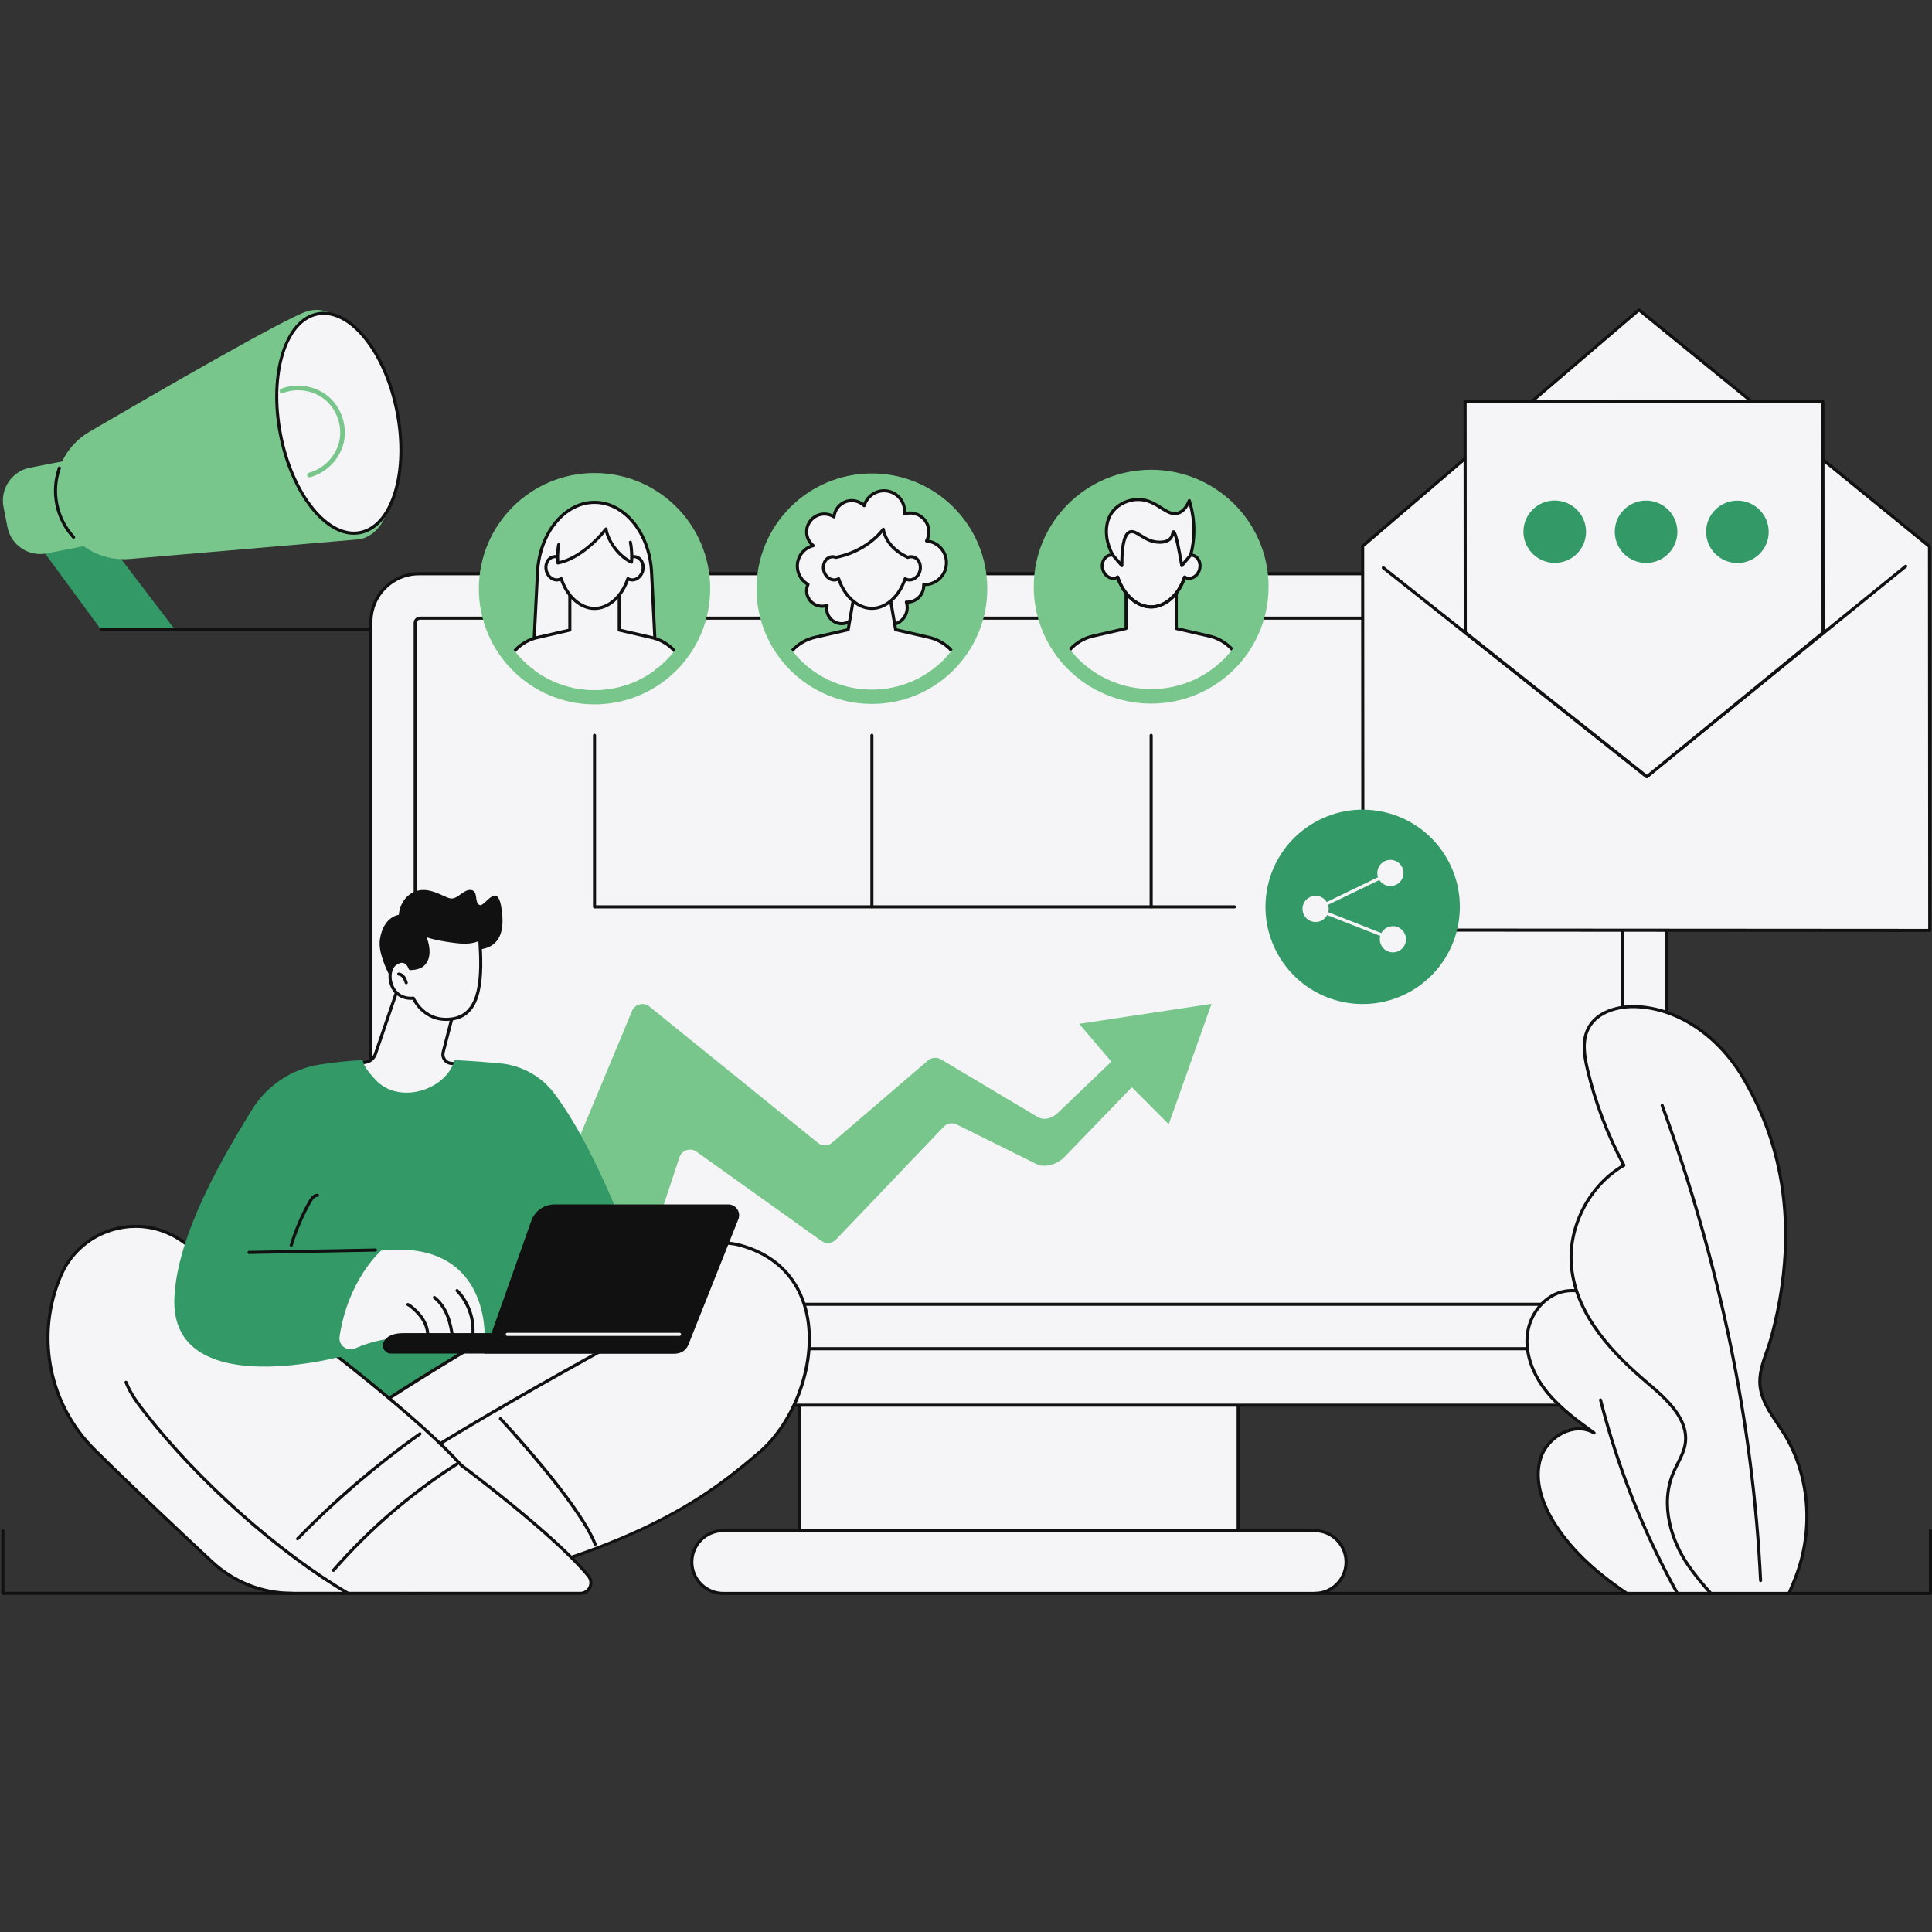 <svg xmlns="http://www.w3.org/2000/svg" xmlns:xlink="http://www.w3.org/1999/xlink" width="500" zoomAndPan="magnify" viewBox="0 0 375 375" height="500" preserveAspectRatio="xMidYMid meet" version="1.0"><rect x="0" y="0" width="375" height="375" fill="#333333" stroke="none"/><defs><clipPath id="e89c7230ac"><path d="M 154.672 95.188 L 183.742 95.188 L 183.742 121.391 L 154.672 121.391 Z M 154.672 95.188 " clip-rule="nonzero"/></clipPath><clipPath id="cc8e78dad7"><path d="M 188.848 114.266 C 188.848 125.086 180.066 133.855 169.234 133.855 C 158.398 133.855 149.617 125.086 149.617 114.266 C 149.617 103.445 158.398 94.676 169.234 94.676 C 180.066 94.676 188.848 103.445 188.848 114.266 Z M 188.848 114.266 " clip-rule="nonzero"/></clipPath><clipPath id="60a6de9e00"><path d="M 154.398 94.918 L 184 94.918 L 184 121.664 L 154.398 121.664 Z M 154.398 94.918 " clip-rule="nonzero"/></clipPath><clipPath id="ab8c38f33e"><path d="M 188.848 114.266 C 188.848 125.086 180.066 133.855 169.234 133.855 C 158.398 133.855 149.617 125.086 149.617 114.266 C 149.617 103.445 158.398 94.676 169.234 94.676 C 180.066 94.676 188.848 103.445 188.848 114.266 Z M 188.848 114.266 " clip-rule="nonzero"/></clipPath><clipPath id="5f9a12ab78"><path d="M 149.488 121.117 L 188.926 121.117 L 188.926 133.945 L 149.488 133.945 Z M 149.488 121.117 " clip-rule="nonzero"/></clipPath><clipPath id="7a34a43513"><path d="M 188.848 114.266 C 188.848 125.086 180.066 133.855 169.234 133.855 C 158.398 133.855 149.617 125.086 149.617 114.266 C 149.617 103.445 158.398 94.676 169.234 94.676 C 180.066 94.676 188.848 103.445 188.848 114.266 Z M 188.848 114.266 " clip-rule="nonzero"/></clipPath><clipPath id="f95f27d6f0"><path d="M 149.488 120.844 L 188.926 120.844 L 188.926 133.945 L 149.488 133.945 Z M 149.488 120.844 " clip-rule="nonzero"/></clipPath><clipPath id="9365410ef8"><path d="M 188.848 114.266 C 188.848 125.086 180.066 133.855 169.234 133.855 C 158.398 133.855 149.617 125.086 149.617 114.266 C 149.617 103.445 158.398 94.676 169.234 94.676 C 180.066 94.676 188.848 103.445 188.848 114.266 Z M 188.848 114.266 " clip-rule="nonzero"/></clipPath><clipPath id="5132966282"><path d="M 164.5 114.293 L 174 114.293 L 174 123 L 164.5 123 Z M 164.5 114.293 " clip-rule="nonzero"/></clipPath><clipPath id="18802ea6c2"><path d="M 188.848 114.266 C 188.848 125.086 180.066 133.855 169.234 133.855 C 158.398 133.855 149.617 125.086 149.617 114.266 C 149.617 103.445 158.398 94.676 169.234 94.676 C 180.066 94.676 188.848 103.445 188.848 114.266 Z M 188.848 114.266 " clip-rule="nonzero"/></clipPath><clipPath id="d32916c14d"><path d="M 159.723 100.648 L 178.691 100.648 L 178.691 118.117 L 159.723 118.117 Z M 159.723 100.648 " clip-rule="nonzero"/></clipPath><clipPath id="3e1a37b80a"><path d="M 188.848 114.266 C 188.848 125.086 180.066 133.855 169.234 133.855 C 158.398 133.855 149.617 125.086 149.617 114.266 C 149.617 103.445 158.398 94.676 169.234 94.676 C 180.066 94.676 188.848 103.445 188.848 114.266 Z M 188.848 114.266 " clip-rule="nonzero"/></clipPath><clipPath id="a758860377"><path d="M 159.723 108.016 L 178.691 108.016 L 178.691 118.117 L 159.723 118.117 Z M 159.723 108.016 " clip-rule="nonzero"/></clipPath><clipPath id="fb926f92c9"><path d="M 188.848 114.266 C 188.848 125.086 180.066 133.855 169.234 133.855 C 158.398 133.855 149.617 125.086 149.617 114.266 C 149.617 103.445 158.398 94.676 169.234 94.676 C 180.066 94.676 188.848 103.445 188.848 114.266 Z M 188.848 114.266 " clip-rule="nonzero"/></clipPath><clipPath id="065f509541"><path d="M 159.449 107.746 L 178.965 107.746 L 178.965 118.391 L 159.449 118.391 Z M 159.449 107.746 " clip-rule="nonzero"/></clipPath><clipPath id="cbff25c302"><path d="M 188.848 114.266 C 188.848 125.086 180.066 133.855 169.234 133.855 C 158.398 133.855 149.617 125.086 149.617 114.266 C 149.617 103.445 158.398 94.676 169.234 94.676 C 180.066 94.676 188.848 103.445 188.848 114.266 Z M 188.848 114.266 " clip-rule="nonzero"/></clipPath><clipPath id="18adbb8b00"><path d="M 162.18 102.695 L 176.234 102.695 L 176.234 108.289 L 162.18 108.289 Z M 162.18 102.695 " clip-rule="nonzero"/></clipPath><clipPath id="d9f58dd194"><path d="M 188.848 114.266 C 188.848 125.086 180.066 133.855 169.234 133.855 C 158.398 133.855 149.617 125.086 149.617 114.266 C 149.617 103.445 158.398 94.676 169.234 94.676 C 180.066 94.676 188.848 103.445 188.848 114.266 Z M 188.848 114.266 " clip-rule="nonzero"/></clipPath><clipPath id="be5ef31734"><path d="M 161.906 102.422 L 176.645 102.422 L 176.645 108.562 L 161.906 108.562 Z M 161.906 102.422 " clip-rule="nonzero"/></clipPath><clipPath id="0094a55a04"><path d="M 188.848 114.266 C 188.848 125.086 180.066 133.855 169.234 133.855 C 158.398 133.855 149.617 125.086 149.617 114.266 C 149.617 103.445 158.398 94.676 169.234 94.676 C 180.066 94.676 188.848 103.445 188.848 114.266 Z M 188.848 114.266 " clip-rule="nonzero"/></clipPath><clipPath id="d5db4d1a1a"><path d="M 172.551 116.34 L 174.188 116.34 L 174.188 122.621 L 172.551 122.621 Z M 172.551 116.34 " clip-rule="nonzero"/></clipPath><clipPath id="74ceab3ec2"><path d="M 188.848 114.266 C 188.848 125.086 180.066 133.855 169.234 133.855 C 158.398 133.855 149.617 125.086 149.617 114.266 C 149.617 103.445 158.398 94.676 169.234 94.676 C 180.066 94.676 188.848 103.445 188.848 114.266 Z M 188.848 114.266 " clip-rule="nonzero"/></clipPath><clipPath id="a0ae0da8d6"><path d="M 164.227 116.34 L 166 116.34 L 166 122.621 L 164.227 122.621 Z M 164.227 116.34 " clip-rule="nonzero"/></clipPath><clipPath id="637a5d10ca"><path d="M 188.848 114.266 C 188.848 125.086 180.066 133.855 169.234 133.855 C 158.398 133.855 149.617 125.086 149.617 114.266 C 149.617 103.445 158.398 94.676 169.234 94.676 C 180.066 94.676 188.848 103.445 188.848 114.266 Z M 188.848 114.266 " clip-rule="nonzero"/></clipPath><clipPath id="f95ecbc814"><path d="M 203.391 113.887 L 243.512 113.887 L 243.512 133.809 L 203.391 133.809 Z M 203.391 113.887 " clip-rule="nonzero"/></clipPath><clipPath id="9df6fc380b"><path d="M 243.398 113.875 C 243.398 124.852 234.465 133.75 223.438 133.75 C 212.414 133.75 203.48 124.852 203.48 113.875 C 203.48 102.895 212.414 93.996 223.438 93.996 C 234.465 93.996 243.398 102.895 243.398 113.875 Z M 243.398 113.875 " clip-rule="nonzero"/></clipPath><clipPath id="c55c17a072"><path d="M 203.391 113.477 L 243.512 113.477 L 243.512 133.809 L 203.391 133.809 Z M 203.391 113.477 " clip-rule="nonzero"/></clipPath><clipPath id="e7bb241015"><path d="M 243.398 113.875 C 243.398 124.852 234.465 133.75 223.438 133.75 C 212.414 133.75 203.48 124.852 203.48 113.875 C 203.48 102.895 212.414 93.996 223.438 93.996 C 234.465 93.996 243.398 102.895 243.398 113.875 Z M 243.398 113.875 " clip-rule="nonzero"/></clipPath><clipPath id="a44c99366d"><path d="M 213.898 100.375 L 233 100.375 L 233 117.844 L 213.898 117.844 Z M 213.898 100.375 " clip-rule="nonzero"/></clipPath><clipPath id="4741ccd793"><path d="M 243.398 113.875 C 243.398 124.852 234.465 133.75 223.438 133.75 C 212.414 133.75 203.48 124.852 203.48 113.875 C 203.48 102.895 212.414 93.996 223.438 93.996 C 234.465 93.996 243.398 102.895 243.398 113.875 Z M 243.398 113.875 " clip-rule="nonzero"/></clipPath><clipPath id="31066ef944"><path d="M 213.625 100 L 233.277 100 L 233.277 118.117 L 213.625 118.117 Z M 213.625 100 " clip-rule="nonzero"/></clipPath><clipPath id="dfe7d9f2f6"><path d="M 243.398 113.875 C 243.398 124.852 234.465 133.75 223.438 133.75 C 212.414 133.75 203.48 124.852 203.48 113.875 C 203.48 102.895 212.414 93.996 223.438 93.996 C 234.465 93.996 243.398 102.895 243.398 113.875 Z M 243.398 113.875 " clip-rule="nonzero"/></clipPath><clipPath id="eb9f799750"><path d="M 216.629 111.703 L 230.277 111.703 L 230.277 118.117 L 216.629 118.117 Z M 216.629 111.703 " clip-rule="nonzero"/></clipPath><clipPath id="16ae65a6da"><path d="M 243.398 113.875 C 243.398 124.852 234.465 133.75 223.438 133.75 C 212.414 133.75 203.48 124.852 203.48 113.875 C 203.48 102.895 212.414 93.996 223.438 93.996 C 234.465 93.996 243.398 102.895 243.398 113.875 Z M 243.398 113.875 " clip-rule="nonzero"/></clipPath><clipPath id="6f22642a69"><path d="M 214.719 96.828 L 231.777 96.828 L 231.777 109.793 L 214.719 109.793 Z M 214.719 96.828 " clip-rule="nonzero"/></clipPath><clipPath id="83d757eff0"><path d="M 243.398 113.875 C 243.398 124.852 234.465 133.75 223.438 133.75 C 212.414 133.75 203.48 124.852 203.48 113.875 C 203.48 102.895 212.414 93.996 223.438 93.996 C 234.465 93.996 243.398 102.895 243.398 113.875 Z M 243.398 113.875 " clip-rule="nonzero"/></clipPath><clipPath id="fffa3f5d18"><path d="M 214.445 96.555 L 232.051 96.555 L 232.051 110.199 L 214.445 110.199 Z M 214.445 96.555 " clip-rule="nonzero"/></clipPath><clipPath id="bcb43468c9"><path d="M 243.398 113.875 C 243.398 124.852 234.465 133.75 223.438 133.75 C 212.414 133.75 203.48 124.852 203.48 113.875 C 203.48 102.895 212.414 93.996 223.438 93.996 C 234.465 93.996 243.398 102.895 243.398 113.875 Z M 243.398 113.875 " clip-rule="nonzero"/></clipPath><clipPath id="21438cd248"><path d="M 103.086 97.371 L 127.789 97.371 L 127.789 133.945 L 103.086 133.945 Z M 103.086 97.371 " clip-rule="nonzero"/></clipPath><clipPath id="0ba92c201c"><path d="M 135.062 114.266 C 135.062 125.125 126.262 133.93 115.398 133.93 C 104.539 133.93 95.734 125.125 95.734 114.266 C 95.734 103.406 104.539 94.602 115.398 94.602 C 126.262 94.602 135.062 103.406 135.062 114.266 Z M 135.062 114.266 " clip-rule="nonzero"/></clipPath><clipPath id="90566f23b3"><path d="M 102.68 97.102 L 128 97.102 L 128 133.945 L 102.68 133.945 Z M 102.68 97.102 " clip-rule="nonzero"/></clipPath><clipPath id="ef16b8194f"><path d="M 135.062 114.266 C 135.062 125.125 126.262 133.93 115.398 133.93 C 104.539 133.93 95.734 125.125 95.734 114.266 C 95.734 103.406 104.539 94.602 115.398 94.602 C 126.262 94.602 135.062 103.406 135.062 114.266 Z M 135.062 114.266 " clip-rule="nonzero"/></clipPath><clipPath id="5e27b3680a"><path d="M 95.719 114.293 L 135.156 114.293 L 135.156 133.945 L 95.719 133.945 Z M 95.719 114.293 " clip-rule="nonzero"/></clipPath><clipPath id="06b00a2a4a"><path d="M 135.062 114.266 C 135.062 125.125 126.262 133.93 115.398 133.93 C 104.539 133.93 95.734 125.125 95.734 114.266 C 95.734 103.406 104.539 94.602 115.398 94.602 C 126.262 94.602 135.062 103.406 135.062 114.266 Z M 135.062 114.266 " clip-rule="nonzero"/></clipPath><clipPath id="1e7660ceb2"><path d="M 95.719 114 L 135.156 114 L 135.156 133.945 L 95.719 133.945 Z M 95.719 114 " clip-rule="nonzero"/></clipPath><clipPath id="e35bc67f02"><path d="M 135.062 114.266 C 135.062 125.125 126.262 133.93 115.398 133.93 C 104.539 133.93 95.734 125.125 95.734 114.266 C 95.734 103.406 104.539 94.602 115.398 94.602 C 126.262 94.602 135.062 103.406 135.062 114.266 Z M 135.062 114.266 " clip-rule="nonzero"/></clipPath><clipPath id="ae4314d684"><path d="M 105.953 100.648 L 124.922 100.648 L 124.922 118.117 L 105.953 118.117 Z M 105.953 100.648 " clip-rule="nonzero"/></clipPath><clipPath id="5da5601d05"><path d="M 135.062 114.266 C 135.062 125.125 126.262 133.93 115.398 133.93 C 104.539 133.93 95.734 125.125 95.734 114.266 C 95.734 103.406 104.539 94.602 115.398 94.602 C 126.262 94.602 135.062 103.406 135.062 114.266 Z M 135.062 114.266 " clip-rule="nonzero"/></clipPath><clipPath id="7e3b8f345e"><path d="M 105.543 100.375 L 125.195 100.375 L 125.195 118.523 L 105.543 118.523 Z M 105.543 100.375 " clip-rule="nonzero"/></clipPath><clipPath id="1ea93a6e0f"><path d="M 135.062 114.266 C 135.062 125.125 126.262 133.93 115.398 133.93 C 104.539 133.93 95.734 125.125 95.734 114.266 C 95.734 103.406 104.539 94.602 115.398 94.602 C 126.262 94.602 135.062 103.406 135.062 114.266 Z M 135.062 114.266 " clip-rule="nonzero"/></clipPath><clipPath id="36747c2658"><path d="M 108.137 99.418 L 122.738 99.418 L 122.738 109.383 L 108.137 109.383 Z M 108.137 99.418 " clip-rule="nonzero"/></clipPath><clipPath id="53ca3a8615"><path d="M 135.062 114.266 C 135.062 125.125 126.262 133.93 115.398 133.93 C 104.539 133.93 95.734 125.125 95.734 114.266 C 95.734 103.406 104.539 94.602 115.398 94.602 C 126.262 94.602 135.062 103.406 135.062 114.266 Z M 135.062 114.266 " clip-rule="nonzero"/></clipPath><clipPath id="90c9f5b456"><path d="M 107.863 102.285 L 123 102.285 L 123 109.656 L 107.863 109.656 Z M 107.863 102.285 " clip-rule="nonzero"/></clipPath><clipPath id="4388568de6"><path d="M 135.062 114.266 C 135.062 125.125 126.262 133.93 115.398 133.93 C 104.539 133.93 95.734 125.125 95.734 114.266 C 95.734 103.406 104.539 94.602 115.398 94.602 C 126.262 94.602 135.062 103.406 135.062 114.266 Z M 135.062 114.266 " clip-rule="nonzero"/></clipPath></defs><path fill="#f5f5f7" d="M 248.473 297.098 L 255.18 297.098 C 258.547 297.098 261.273 299.824 261.273 303.188 C 261.273 306.551 258.547 309.281 255.18 309.281 L 140.371 309.281 C 137.008 309.281 134.281 306.551 134.281 303.188 C 134.281 299.824 137.008 297.098 140.371 297.098 L 248.473 297.098 " fill-opacity="1" fill-rule="nonzero"/><path fill="#111111" d="M 140.371 297.395 C 137.18 297.395 134.582 299.996 134.582 303.188 C 134.582 306.383 137.18 308.98 140.371 308.98 L 255.18 308.98 C 258.375 308.98 260.973 306.383 260.973 303.188 C 260.973 299.996 258.375 297.395 255.18 297.395 Z M 255.18 309.582 L 140.371 309.582 C 136.848 309.582 133.98 306.711 133.98 303.188 C 133.98 299.664 136.848 296.797 140.371 296.797 L 255.18 296.797 C 258.707 296.797 261.574 299.664 261.574 303.188 C 261.574 306.711 258.707 309.582 255.18 309.582 " fill-opacity="1" fill-rule="nonzero"/><path fill="#f5f5f7" d="M 240.332 272.742 L 240.332 297.109 L 155.223 297.109 L 155.223 272.742 L 240.332 272.742 " fill-opacity="1" fill-rule="nonzero"/><path fill="#111111" d="M 240.332 297.41 L 155.223 297.41 C 155.055 297.41 154.922 297.277 154.922 297.109 L 154.922 272.742 C 154.922 272.578 155.055 272.445 155.223 272.445 C 155.387 272.445 155.523 272.578 155.523 272.742 L 155.523 296.812 L 240.031 296.812 L 240.031 272.742 C 240.031 272.578 240.164 272.445 240.332 272.445 C 240.496 272.445 240.633 272.578 240.633 272.742 L 240.633 297.109 C 240.633 297.277 240.496 297.41 240.332 297.41 " fill-opacity="1" fill-rule="nonzero"/><path fill="#f5f5f7" d="M 323.555 261.773 L 323.555 264.715 C 323.555 269.148 319.969 272.742 315.543 272.742 L 80.008 272.742 C 75.586 272.742 72.004 269.148 72.004 264.715 L 72.004 261.773 L 323.555 261.773 " fill-opacity="1" fill-rule="nonzero"/><path fill="#111111" d="M 72.301 262.074 L 72.301 264.715 C 72.301 268.977 75.758 272.445 80.008 272.445 L 315.543 272.445 C 319.793 272.445 323.254 268.977 323.254 264.715 L 323.254 262.074 Z M 315.543 273.043 L 80.008 273.043 C 75.43 273.043 71.703 269.309 71.703 264.715 L 71.703 261.773 C 71.703 261.609 71.836 261.473 72.004 261.473 L 323.555 261.473 C 323.719 261.473 323.855 261.609 323.855 261.773 L 323.855 264.715 C 323.855 269.309 320.125 273.043 315.543 273.043 " fill-opacity="1" fill-rule="nonzero"/><path fill="#f5f5f7" d="M 323.551 261.777 L 72 261.777 L 72 120.668 C 72 115.531 76.168 111.363 81.309 111.363 L 314.246 111.363 C 319.387 111.363 323.551 115.531 323.551 120.668 L 323.551 261.777 " fill-opacity="1" fill-rule="nonzero"/><path fill="#111111" d="M 72.301 261.477 L 323.25 261.477 L 323.25 120.668 C 323.25 115.703 319.211 111.664 314.246 111.664 L 81.309 111.664 C 76.34 111.664 72.301 115.703 72.301 120.668 Z M 323.551 262.074 L 72 262.074 C 71.836 262.074 71.699 261.941 71.699 261.777 L 71.699 120.668 C 71.699 115.371 76.012 111.062 81.309 111.062 L 314.246 111.062 C 319.543 111.062 323.852 115.371 323.852 120.668 L 323.852 261.777 C 323.852 261.941 323.719 262.074 323.551 262.074 " fill-opacity="1" fill-rule="nonzero"/><path fill="#111111" d="M 80.895 252.859 L 314.66 252.859 L 314.66 120.906 C 314.66 120.559 314.375 120.277 314.027 120.277 L 81.523 120.277 C 81.176 120.277 80.895 120.559 80.895 120.906 Z M 314.961 253.465 L 80.594 253.465 C 80.426 253.465 80.293 253.328 80.293 253.164 L 80.293 120.906 C 80.293 120.227 80.844 119.676 81.523 119.676 L 314.027 119.676 C 314.707 119.676 315.262 120.227 315.262 120.906 L 315.262 253.164 C 315.262 253.328 315.125 253.465 314.961 253.465 " fill-opacity="1" fill-rule="nonzero"/><path fill="#78c68b" d="M 215.715 206.062 L 209.465 198.723 L 235.156 194.848 L 226.848 218.215 L 219.691 211.027 L 206.531 224.656 C 205.188 225.973 203.066 226.656 201.406 226.055 L 185.703 218.262 C 184.855 217.84 183.824 218.02 183.172 218.707 L 162.266 240.594 C 161.52 241.375 160.312 241.488 159.434 240.863 L 135.195 223.547 C 134.023 222.711 132.375 223.227 131.891 224.578 L 116.008 272.711 L 90.797 272.707 L 122.715 196.137 C 123.309 194.859 124.938 194.477 126.039 195.352 L 158.762 221.832 C 159.574 222.48 160.734 222.461 161.527 221.781 L 180.117 205.836 C 180.824 205.23 181.844 205.141 182.645 205.617 L 201.297 216.746 C 202.316 217.434 203.82 217.297 205.117 216.203 L 215.715 206.062 " fill-opacity="1" fill-rule="nonzero"/><path fill="#f5f5f7" d="M 374.566 180.59 L 264.543 180.516 L 264.492 106 L 318.117 60.145 L 374.516 106.074 L 374.566 180.59 " fill-opacity="1" fill-rule="nonzero"/><path fill="#111111" d="M 264.844 180.215 L 374.266 180.289 L 374.215 106.215 L 318.121 60.535 L 264.793 106.137 Z M 374.566 180.891 L 264.543 180.816 C 264.375 180.816 264.242 180.684 264.242 180.516 L 264.191 106 C 264.191 105.91 264.23 105.828 264.297 105.77 L 317.926 59.918 C 318.035 59.82 318.195 59.82 318.309 59.91 L 374.707 105.84 C 374.773 105.898 374.816 105.984 374.816 106.074 L 374.863 180.59 C 374.863 180.668 374.832 180.746 374.777 180.801 C 374.723 180.859 374.645 180.891 374.566 180.891 " fill-opacity="1" fill-rule="nonzero"/><path fill="#111111" d="M 319.613 151.043 C 319.547 151.043 319.48 151.023 319.426 150.98 L 268.312 110.441 C 268.184 110.34 268.164 110.148 268.266 110.02 C 268.367 109.891 268.559 109.867 268.688 109.969 L 319.609 150.359 L 369.711 109.672 C 369.836 109.566 370.027 109.586 370.133 109.715 C 370.234 109.844 370.215 110.035 370.086 110.141 L 319.801 150.977 C 319.746 151.023 319.68 151.043 319.613 151.043 " fill-opacity="1" fill-rule="nonzero"/><path fill="#f5f5f7" d="M 353.855 122.801 L 319.668 150.746 L 284.406 122.754 L 284.375 77.957 L 353.824 78.004 L 353.855 122.801 " fill-opacity="1" fill-rule="nonzero"/><path fill="#111111" d="M 284.707 122.609 L 319.664 150.359 L 353.555 122.656 L 353.527 78.305 L 284.676 78.258 Z M 319.668 151.047 C 319.602 151.047 319.535 151.023 319.48 150.98 L 284.219 122.988 C 284.148 122.934 284.105 122.844 284.105 122.754 L 284.074 77.957 C 284.074 77.879 284.105 77.801 284.164 77.742 C 284.219 77.688 284.297 77.656 284.375 77.656 L 353.824 77.703 C 353.992 77.703 354.125 77.836 354.125 78.004 L 354.156 122.797 C 354.156 122.891 354.117 122.973 354.047 123.031 L 319.855 150.977 C 319.801 151.023 319.734 151.047 319.668 151.047 " fill-opacity="1" fill-rule="nonzero"/><path fill="#339966" d="M 307.852 103.203 C 307.852 106.547 305.133 109.254 301.777 109.25 C 298.426 109.25 295.703 106.539 295.699 103.195 C 295.699 99.855 298.414 97.148 301.77 97.148 C 305.125 97.152 307.848 99.863 307.852 103.203 " fill-opacity="1" fill-rule="nonzero"/><path fill="#339966" d="M 325.578 103.215 C 325.578 106.559 322.859 109.266 319.504 109.262 C 316.152 109.262 313.43 106.551 313.426 103.207 C 313.426 99.867 316.145 97.16 319.496 97.16 C 322.852 97.164 325.574 99.875 325.578 103.215 " fill-opacity="1" fill-rule="nonzero"/><path fill="#339966" d="M 343.305 103.23 C 343.305 106.57 340.59 109.277 337.234 109.273 C 333.879 109.273 331.156 106.562 331.156 103.219 C 331.152 99.879 333.871 97.172 337.223 97.172 C 340.582 97.176 343.301 99.887 343.305 103.23 " fill-opacity="1" fill-rule="nonzero"/><path fill="#339966" d="M 283.098 179.113 C 281.387 189.391 271.672 196.332 261.395 194.621 C 251.117 192.91 244.176 183.195 245.887 172.918 C 247.598 162.645 257.312 155.699 267.59 157.41 C 277.867 159.121 284.809 168.836 283.098 179.113 " fill-opacity="1" fill-rule="nonzero"/><path fill="#f5f5f7" d="M 257.895 176.305 C 257.832 174.902 256.645 173.816 255.246 173.879 C 253.844 173.945 252.758 175.129 252.82 176.531 C 252.883 177.934 254.07 179.02 255.473 178.957 C 256.875 178.895 257.961 177.703 257.895 176.305 " fill-opacity="1" fill-rule="nonzero"/><path fill="#f5f5f7" d="M 272.898 182.195 C 272.836 180.793 271.648 179.711 270.246 179.773 C 268.844 179.836 267.762 181.023 267.824 182.426 C 267.887 183.828 269.074 184.914 270.477 184.848 C 271.879 184.785 272.965 183.598 272.898 182.195 " fill-opacity="1" fill-rule="nonzero"/><path fill="#f5f5f7" d="M 268 181.684 C 267.961 181.684 267.926 181.676 267.891 181.66 L 257.727 177.668 C 257.57 177.605 257.496 177.434 257.559 177.277 C 257.617 177.125 257.793 177.047 257.949 177.109 L 268.109 181.102 C 268.262 181.164 268.34 181.336 268.281 181.492 C 268.234 181.609 268.121 181.684 268 181.684 " fill-opacity="1" fill-rule="nonzero"/><path fill="#f5f5f7" d="M 272.418 169.367 C 272.461 170.773 271.359 171.941 269.957 171.984 C 268.555 172.027 267.383 170.922 267.34 169.52 C 267.301 168.117 268.402 166.945 269.805 166.906 C 271.207 166.863 272.379 167.965 272.418 169.367 " fill-opacity="1" fill-rule="nonzero"/><path fill="#f5f5f7" d="M 257.758 175.594 C 257.648 175.594 257.539 175.531 257.488 175.426 C 257.414 175.277 257.477 175.098 257.629 175.023 L 267.461 170.277 C 267.613 170.207 267.793 170.27 267.863 170.418 C 267.938 170.566 267.871 170.746 267.723 170.82 L 257.891 175.566 C 257.848 175.586 257.805 175.594 257.758 175.594 " fill-opacity="1" fill-rule="nonzero"/><path fill="#78c68b" d="M 191.629 114.266 C 191.629 126.617 181.602 136.633 169.234 136.633 C 156.863 136.633 146.84 126.617 146.84 114.266 C 146.84 101.91 156.863 91.898 169.234 91.898 C 181.602 91.898 191.629 101.91 191.629 114.266 " fill-opacity="1" fill-rule="nonzero"/><g clip-path="url(#e89c7230ac)"><g clip-path="url(#cc8e78dad7)"><path fill="#f5f5f7" d="M 179.836 104.992 C 180.129 104.465 180.297 103.863 180.297 103.223 C 180.297 101.203 178.66 99.57 176.641 99.57 C 176.266 99.57 175.898 99.629 175.559 99.734 C 175.578 99.578 175.59 99.418 175.59 99.262 C 175.59 97.051 173.797 95.258 171.586 95.258 C 169.758 95.258 168.219 96.48 167.738 98.152 C 167.113 97.547 166.266 97.172 165.324 97.172 C 163.52 97.172 162.039 98.555 161.887 100.32 C 161.348 99.973 160.707 99.77 160.02 99.77 C 158.109 99.77 156.562 101.316 156.562 103.223 C 156.562 104.305 157.062 105.27 157.848 105.902 C 156.074 106.355 154.762 107.957 154.762 109.871 C 154.762 111.398 155.598 112.727 156.836 113.434 C 156.66 113.809 156.562 114.23 156.562 114.672 C 156.562 116.328 157.91 117.672 159.566 117.672 C 159.91 117.672 160.238 117.613 160.543 117.508 C 160.496 117.715 160.469 117.93 160.469 118.152 C 160.469 119.754 161.77 121.051 163.371 121.051 C 164.977 121.051 166.277 119.754 166.277 118.152 C 166.277 116.551 169.383 116.074 169.383 117.922 C 169.383 119.773 170.883 121.273 172.734 121.273 C 174.59 121.273 176.09 119.773 176.09 117.922 C 176.09 117.551 176.027 117.199 175.918 116.863 C 175.973 116.867 176.031 116.871 176.09 116.871 C 177.859 116.871 179.293 115.441 179.293 113.672 C 179.293 113.602 179.289 113.535 179.285 113.465 C 179.336 113.465 179.391 113.473 179.445 113.473 C 181.797 113.473 183.699 111.57 183.699 109.223 C 183.699 107.008 182.004 105.188 179.836 104.992 " fill-opacity="1" fill-rule="nonzero"/></g></g><g clip-path="url(#60a6de9e00)"><g clip-path="url(#ab8c38f33e)"><path fill="#111111" d="M 168.062 116.43 C 169.031 116.43 169.68 117.031 169.68 117.922 C 169.68 119.605 171.051 120.973 172.734 120.973 C 174.418 120.973 175.789 119.605 175.789 117.922 C 175.789 117.598 175.738 117.273 175.633 116.957 C 175.602 116.863 175.617 116.762 175.68 116.68 C 175.738 116.602 175.832 116.559 175.934 116.562 L 175.992 116.566 C 176.023 116.57 176.059 116.574 176.09 116.574 C 177.691 116.574 178.992 115.273 178.992 113.672 C 178.992 113.625 178.992 113.578 178.988 113.531 L 178.984 113.484 C 178.98 113.398 179.008 113.316 179.07 113.254 C 179.129 113.195 179.207 113.16 179.297 113.164 L 179.371 113.168 C 179.395 113.172 179.418 113.172 179.445 113.172 C 181.625 113.172 183.402 111.398 183.402 109.223 C 183.402 107.168 181.855 105.477 179.809 105.289 C 179.707 105.281 179.617 105.223 179.57 105.133 C 179.523 105.043 179.523 104.934 179.574 104.844 C 179.848 104.348 179.996 103.789 179.996 103.223 C 179.996 101.375 178.492 99.871 176.641 99.871 C 176.305 99.871 175.969 99.922 175.648 100.02 C 175.551 100.051 175.445 100.031 175.367 99.965 C 175.289 99.898 175.246 99.801 175.262 99.699 C 175.281 99.535 175.289 99.391 175.289 99.262 C 175.289 97.219 173.625 95.559 171.586 95.559 C 169.941 95.559 168.48 96.66 168.027 98.234 C 167.996 98.336 167.914 98.418 167.816 98.441 C 167.711 98.469 167.602 98.441 167.527 98.367 C 166.934 97.789 166.152 97.473 165.324 97.473 C 163.703 97.473 162.324 98.734 162.184 100.348 C 162.176 100.453 162.113 100.543 162.016 100.59 C 161.922 100.637 161.812 100.629 161.723 100.574 C 161.211 100.246 160.621 100.07 160.02 100.07 C 158.277 100.07 156.863 101.484 156.863 103.223 C 156.863 104.176 157.289 105.066 158.035 105.672 C 158.125 105.742 158.164 105.855 158.141 105.969 C 158.117 106.078 158.031 106.168 157.922 106.195 C 156.238 106.625 155.059 108.137 155.059 109.871 C 155.059 111.23 155.797 112.496 156.984 113.172 C 157.117 113.246 157.172 113.414 157.105 113.555 C 156.945 113.914 156.863 114.289 156.863 114.672 C 156.863 116.16 158.078 117.371 159.566 117.371 C 159.863 117.371 160.156 117.32 160.445 117.223 C 160.547 117.188 160.664 117.211 160.742 117.285 C 160.824 117.355 160.859 117.469 160.836 117.574 C 160.789 117.77 160.77 117.965 160.77 118.152 C 160.77 119.586 161.938 120.754 163.371 120.754 C 164.809 120.754 165.977 119.586 165.977 118.152 C 165.977 117.09 167.059 116.43 168.062 116.43 Z M 172.734 121.574 C 170.719 121.574 169.078 119.938 169.078 117.922 C 169.078 117.117 168.367 117.031 168.062 117.031 C 167.344 117.031 166.578 117.48 166.578 118.152 C 166.578 119.918 165.141 121.352 163.371 121.352 C 161.605 121.352 160.168 119.918 160.168 118.152 C 160.168 118.074 160.172 117.996 160.176 117.914 C 159.977 117.953 159.77 117.973 159.566 117.973 C 157.746 117.973 156.262 116.492 156.262 114.672 C 156.262 114.289 156.328 113.914 156.461 113.555 C 155.219 112.746 154.461 111.355 154.461 109.871 C 154.461 108.039 155.59 106.422 157.27 105.773 C 156.621 105.086 156.262 104.18 156.262 103.223 C 156.262 101.152 157.945 99.469 160.02 99.469 C 160.586 99.469 161.145 99.598 161.652 99.848 C 162.016 98.145 163.547 96.867 165.324 96.867 C 166.156 96.867 166.945 97.141 167.598 97.637 C 168.25 96.039 169.832 94.957 171.586 94.957 C 173.957 94.957 175.891 96.887 175.891 99.262 C 175.891 99.285 175.891 99.312 175.891 99.344 C 176.137 99.293 176.387 99.27 176.641 99.27 C 178.82 99.27 180.598 101.043 180.598 103.223 C 180.598 103.746 180.492 104.266 180.289 104.75 C 182.434 105.145 184 107 184 109.223 C 184 111.68 182.039 113.691 179.594 113.77 C 179.543 115.582 178.109 117.055 176.309 117.164 C 176.363 117.414 176.391 117.668 176.391 117.922 C 176.391 119.938 174.75 121.574 172.734 121.574 " fill-opacity="1" fill-rule="nonzero"/></g></g><g clip-path="url(#5f9a12ab78)"><g clip-path="url(#7a34a43513)"><path fill="#f5f5f7" d="M 180.328 123.711 L 169.234 121.16 L 158.141 123.711 C 155.156 124.398 152.777 126.648 151.926 129.582 L 149.52 142.289 L 188.949 142.289 L 186.539 129.582 C 185.688 126.648 183.312 124.398 180.328 123.711 " fill-opacity="1" fill-rule="nonzero"/></g></g><g clip-path="url(#f95f27d6f0)"><g clip-path="url(#9365410ef8)"><path fill="#111111" d="M 149.883 141.988 L 188.586 141.988 L 186.246 129.641 C 185.43 126.836 183.137 124.668 180.262 124.004 L 169.234 121.469 L 158.207 124.004 C 155.332 124.668 153.035 126.836 152.215 129.668 Z M 188.949 142.586 L 149.52 142.586 C 149.43 142.586 149.344 142.547 149.289 142.477 C 149.23 142.41 149.207 142.32 149.223 142.23 L 151.633 129.527 C 152.52 126.461 154.984 124.129 158.07 123.422 L 169.164 120.867 C 169.211 120.859 169.254 120.859 169.301 120.867 L 180.395 123.422 C 183.48 124.129 185.949 126.461 186.828 129.5 L 189.242 142.23 C 189.258 142.32 189.234 142.41 189.18 142.477 C 189.121 142.547 189.035 142.586 188.949 142.586 " fill-opacity="1" fill-rule="nonzero"/></g></g><g clip-path="url(#5132966282)"><g clip-path="url(#18802ea6c2)"><path fill="#f5f5f7" d="M 164.508 122.91 L 165.984 114.301 L 172.48 114.301 L 173.945 122.812 L 164.508 122.91 " fill-opacity="1" fill-rule="nonzero"/></g></g><g clip-path="url(#d32916c14d)"><g clip-path="url(#3e1a37b80a)"><path fill="#f5f5f7" d="M 177.246 108.102 C 176.898 108.016 176.543 108.051 176.219 108.176 C 175.941 103.754 172.918 100.754 169.234 100.754 C 165.547 100.754 162.527 103.754 162.25 108.176 C 161.922 108.051 161.57 108.016 161.219 108.102 C 160.188 108.359 159.594 109.555 159.898 110.773 C 160.199 111.992 161.285 112.773 162.32 112.516 C 162.484 112.473 162.641 112.406 162.781 112.32 C 163.848 115.586 166.336 118.086 169.234 118.086 C 172.133 118.086 174.617 115.586 175.684 112.32 C 175.828 112.406 175.98 112.473 176.148 112.516 C 177.184 112.773 178.266 111.992 178.57 110.773 C 178.871 109.555 178.281 108.359 177.246 108.102 " fill-opacity="1" fill-rule="nonzero"/></g></g><g clip-path="url(#a758860377)"><g clip-path="url(#fb926f92c9)"><path fill="#f5f5f7" d="M 162.25 108.176 C 161.922 108.051 161.57 108.016 161.219 108.102 C 160.188 108.359 159.594 109.555 159.898 110.773 C 160.199 111.992 161.285 112.773 162.32 112.516 C 162.484 112.473 162.641 112.406 162.781 112.32 C 163.848 115.586 166.336 118.086 169.234 118.086 C 172.133 118.086 174.617 115.586 175.684 112.32 C 175.828 112.406 175.98 112.473 176.148 112.516 C 177.184 112.773 178.266 111.992 178.57 110.773 C 178.871 109.555 178.281 108.359 177.246 108.102 C 176.898 108.016 176.543 108.051 176.219 108.176 L 162.25 108.176 " fill-opacity="1" fill-rule="nonzero"/></g></g><g clip-path="url(#065f509541)"><g clip-path="url(#cbff25c302)"><path fill="#111111" d="M 169.234 118.383 C 166.457 118.383 163.828 116.129 162.609 112.738 C 162.535 112.766 162.465 112.789 162.391 112.809 C 161.195 113.102 159.945 112.223 159.605 110.848 C 159.441 110.188 159.508 109.512 159.789 108.945 C 160.078 108.359 160.562 107.957 161.148 107.812 C 161.539 107.715 161.957 107.742 162.355 107.895 C 162.512 107.953 162.59 108.129 162.531 108.281 C 162.469 108.438 162.297 108.516 162.141 108.457 C 161.859 108.348 161.566 108.328 161.293 108.395 C 160.879 108.496 160.535 108.785 160.328 109.211 C 160.109 109.652 160.059 110.18 160.188 110.703 C 160.449 111.758 161.375 112.441 162.246 112.223 C 162.375 112.191 162.5 112.141 162.625 112.062 C 162.703 112.016 162.801 112.008 162.887 112.039 C 162.973 112.07 163.039 112.141 163.066 112.227 C 164.152 115.551 166.633 117.785 169.234 117.785 C 171.836 117.785 174.312 115.551 175.398 112.227 C 175.43 112.141 175.496 112.07 175.582 112.039 C 175.668 112.008 175.762 112.016 175.84 112.062 C 175.965 112.137 176.09 112.191 176.219 112.223 C 177.09 112.441 178.016 111.758 178.277 110.703 C 178.406 110.18 178.359 109.652 178.141 109.211 C 177.93 108.785 177.586 108.496 177.172 108.395 C 176.898 108.328 176.605 108.348 176.324 108.457 C 176.172 108.516 175.996 108.438 175.934 108.281 C 175.875 108.129 175.953 107.953 176.109 107.895 C 176.508 107.742 176.926 107.715 177.316 107.812 C 177.906 107.957 178.387 108.359 178.68 108.945 C 178.961 109.512 179.023 110.188 178.863 110.848 C 178.52 112.223 177.27 113.102 176.074 112.809 C 176 112.789 175.93 112.766 175.859 112.738 C 174.637 116.129 172.008 118.383 169.234 118.383 " fill-opacity="1" fill-rule="nonzero"/></g></g><g clip-path="url(#18adbb8b00)"><g clip-path="url(#d9f58dd194)"><path fill="#f5f5f7" d="M 162.25 108.176 C 165.742 107.52 169.266 105.52 171.453 102.723 C 171.879 105.207 173.906 107.152 176.219 108.176 L 162.25 108.176 " fill-opacity="1" fill-rule="nonzero"/></g></g><g clip-path="url(#be5ef31734)"><g clip-path="url(#0094a55a04)"><path fill="#111111" d="M 176.219 108.477 C 176.176 108.477 176.137 108.469 176.094 108.449 C 173.645 107.363 171.891 105.504 171.293 103.387 C 169.102 105.934 165.789 107.816 162.305 108.469 C 162.145 108.5 161.984 108.395 161.953 108.23 C 161.922 108.066 162.031 107.91 162.191 107.879 C 165.754 107.211 169.125 105.215 171.215 102.539 C 171.289 102.445 171.41 102.402 171.523 102.43 C 171.641 102.461 171.727 102.555 171.746 102.672 C 172.121 104.84 173.836 106.793 176.34 107.898 C 176.488 107.965 176.559 108.145 176.492 108.297 C 176.441 108.41 176.332 108.477 176.219 108.477 " fill-opacity="1" fill-rule="nonzero"/></g></g><g clip-path="url(#d5db4d1a1a)"><g clip-path="url(#74ceab3ec2)"><path fill="#111111" d="M 173.84 122.52 C 173.699 122.52 173.57 122.418 173.543 122.273 L 172.59 116.707 C 172.562 116.543 172.668 116.387 172.832 116.359 C 172.996 116.332 173.152 116.441 173.18 116.605 L 174.137 122.172 C 174.164 122.336 174.055 122.488 173.891 122.516 C 173.875 122.52 173.855 122.52 173.84 122.52 " fill-opacity="1" fill-rule="nonzero"/></g></g><g clip-path="url(#a0ae0da8d6)"><g clip-path="url(#637a5d10ca)"><path fill="#111111" d="M 164.625 122.52 C 164.609 122.52 164.59 122.52 164.574 122.516 C 164.41 122.488 164.301 122.336 164.328 122.172 L 165.277 116.66 C 165.305 116.496 165.457 116.383 165.621 116.414 C 165.785 116.441 165.898 116.598 165.867 116.762 L 164.922 122.273 C 164.898 122.418 164.77 122.52 164.625 122.52 " fill-opacity="1" fill-rule="nonzero"/></g></g><path fill="#78c68b" d="M 246.23 113.875 C 246.23 126.406 236.023 136.566 223.438 136.566 C 210.852 136.566 200.648 126.406 200.648 113.875 C 200.648 101.34 210.852 91.18 223.438 91.18 C 236.023 91.18 246.23 101.34 246.23 113.875 " fill-opacity="1" fill-rule="nonzero"/><g clip-path="url(#f95ecbc814)"><g clip-path="url(#9df6fc380b)"><path fill="#f5f5f7" d="M 241.051 129.414 C 240.184 126.434 237.766 124.156 234.73 123.461 L 228.309 121.984 L 228.309 113.91 L 218.57 113.91 L 218.57 121.984 L 212.148 123.461 C 209.113 124.156 206.695 126.434 205.828 129.414 L 203.379 142.305 L 243.5 142.305 L 241.051 129.414 " fill-opacity="1" fill-rule="nonzero"/></g></g><g clip-path="url(#c55c17a072)"><g clip-path="url(#e7bb241015)"><path fill="#111111" d="M 203.742 142.004 L 243.137 142.004 L 240.758 129.488 C 239.922 126.617 237.586 124.422 234.66 123.754 L 228.238 122.281 C 228.102 122.25 228.008 122.125 228.008 121.984 L 228.008 114.211 L 218.871 114.211 L 218.871 121.984 C 218.871 122.125 218.777 122.25 218.641 122.281 L 212.219 123.754 C 209.289 124.422 206.949 126.625 206.117 129.5 Z M 243.5 142.605 L 203.379 142.605 C 203.289 142.605 203.203 142.566 203.145 142.496 C 203.09 142.426 203.066 142.336 203.082 142.25 L 205.531 129.359 C 206.434 126.25 208.941 123.887 212.082 123.168 L 218.27 121.746 L 218.27 113.91 C 218.27 113.742 218.406 113.609 218.57 113.609 L 228.309 113.609 C 228.473 113.609 228.609 113.742 228.609 113.91 L 228.609 121.746 L 234.797 123.168 C 237.938 123.887 240.445 126.25 241.34 129.332 C 241.344 129.344 241.344 129.352 241.348 129.359 L 243.797 142.25 C 243.812 142.336 243.789 142.426 243.734 142.496 C 243.676 142.566 243.59 142.605 243.5 142.605 " fill-opacity="1" fill-rule="nonzero"/></g></g><g clip-path="url(#a44c99366d)"><g clip-path="url(#4741ccd793)"><path fill="#f5f5f7" d="M 231.512 107.77 C 231.164 107.684 230.809 107.715 230.477 107.84 C 230.199 103.398 227.156 100.387 223.438 100.387 C 219.723 100.387 216.68 103.398 216.402 107.84 C 216.07 107.715 215.715 107.684 215.363 107.77 C 214.32 108.027 213.723 109.23 214.027 110.453 C 214.336 111.68 215.43 112.461 216.473 112.203 C 216.641 112.16 216.793 112.094 216.938 112.008 C 218.012 115.289 220.52 117.801 223.438 117.801 C 226.359 117.801 228.867 115.289 229.941 112.008 C 230.086 112.094 230.238 112.16 230.406 112.203 C 231.449 112.461 232.543 111.68 232.848 110.453 C 233.156 109.23 232.559 108.027 231.512 107.77 " fill-opacity="1" fill-rule="nonzero"/></g></g><g clip-path="url(#31066ef944)"><g clip-path="url(#dfe7d9f2f6)"><path fill="#111111" d="M 216.938 111.707 C 216.973 111.707 217.008 111.711 217.043 111.727 C 217.129 111.758 217.195 111.824 217.223 111.914 C 218.316 115.254 220.816 117.5 223.438 117.5 C 226.062 117.5 228.562 115.254 229.656 111.914 C 229.684 111.824 229.75 111.758 229.836 111.727 C 229.922 111.695 230.02 111.703 230.098 111.75 C 230.223 111.824 230.348 111.879 230.48 111.91 C 231.359 112.129 232.293 111.445 232.559 110.383 C 232.699 109.809 232.625 109.215 232.348 108.754 C 232.133 108.398 231.812 108.152 231.441 108.062 C 231.164 107.992 230.871 108.016 230.586 108.121 C 230.496 108.156 230.395 108.148 230.316 108.094 C 230.234 108.043 230.184 107.957 230.18 107.859 C 229.914 103.703 227.082 100.688 223.438 100.688 C 219.797 100.688 216.961 103.703 216.703 107.859 C 216.695 107.957 216.645 108.043 216.562 108.094 C 216.484 108.148 216.383 108.156 216.293 108.121 C 216.008 108.016 215.715 107.992 215.438 108.062 C 215.066 108.152 214.746 108.398 214.531 108.754 C 214.254 109.215 214.18 109.809 214.32 110.383 C 214.586 111.445 215.52 112.129 216.398 111.91 C 216.531 111.879 216.656 111.824 216.781 111.75 C 216.828 111.723 216.883 111.707 216.938 111.707 Z M 223.438 118.098 C 220.645 118.098 217.992 115.836 216.766 112.426 C 216.691 112.453 216.617 112.477 216.543 112.496 C 215.344 112.793 214.086 111.91 213.738 110.527 C 213.559 109.801 213.66 109.039 214.016 108.445 C 214.312 107.953 214.766 107.609 215.293 107.477 C 215.566 107.41 215.852 107.402 216.133 107.453 C 216.555 103.164 219.578 100.086 223.438 100.086 C 227.301 100.086 230.324 103.164 230.75 107.453 C 231.027 107.402 231.312 107.41 231.586 107.477 C 232.113 107.609 232.566 107.953 232.863 108.445 C 233.219 109.039 233.32 109.801 233.141 110.527 C 232.797 111.91 231.535 112.793 230.336 112.496 C 230.262 112.477 230.188 112.453 230.113 112.426 C 228.887 115.836 226.234 118.098 223.438 118.098 " fill-opacity="1" fill-rule="nonzero"/></g></g><g clip-path="url(#eb9f799750)"><g clip-path="url(#16ae65a6da)"><path fill="#111111" d="M 223.438 118.098 C 220.555 118.098 217.828 115.688 216.652 112.102 C 216.602 111.941 216.688 111.773 216.844 111.723 C 217 111.668 217.172 111.754 217.223 111.914 C 218.316 115.254 220.816 117.5 223.438 117.5 C 226.062 117.5 228.562 115.254 229.656 111.914 C 229.707 111.754 229.879 111.668 230.035 111.723 C 230.191 111.773 230.277 111.941 230.227 112.102 C 229.051 115.688 226.324 118.098 223.438 118.098 " fill-opacity="1" fill-rule="nonzero"/></g></g><g clip-path="url(#6f22642a69)"><g clip-path="url(#83d757eff0)"><path fill="#f5f5f7" d="M 216.098 99.113 C 214.324 101.219 214.289 104.66 215.996 107.742 C 216.578 108.426 217.164 109.105 217.746 109.789 C 217.727 104.812 218.559 103.469 219.363 103.223 C 220.691 102.82 222.266 105.305 225.148 105.242 C 225.586 105.23 226.57 105.199 227.172 104.527 C 227.691 103.949 227.613 103.238 227.77 103.223 C 228.027 103.199 228.492 104.555 229.383 109.789 C 229.961 109.102 230.535 108.414 231.113 107.727 C 231.43 106.531 231.715 104.965 231.734 103.117 C 231.762 100.621 231.285 98.57 230.84 97.168 C 230.461 98.098 229.816 99.215 228.703 99.582 C 226.379 100.348 224.633 96.938 220.906 96.945 C 219.141 96.945 217.254 97.734 216.098 99.113 " fill-opacity="1" fill-rule="nonzero"/></g></g><g clip-path="url(#fffa3f5d18)"><g clip-path="url(#bcb43468c9)"><path fill="#111111" d="M 216.098 99.113 L 216.102 99.113 Z M 227.828 102.922 C 228.18 102.922 228.562 103.328 229.57 109.098 L 230.84 107.586 C 231.219 106.121 231.418 104.617 231.438 103.113 C 231.453 101.391 231.23 99.68 230.773 98.012 C 230.25 98.984 229.586 99.609 228.801 99.867 C 227.52 100.289 226.402 99.582 225.223 98.832 C 224.047 98.09 222.715 97.246 220.918 97.246 C 220.914 97.246 220.91 97.246 220.906 97.246 C 219.148 97.25 217.395 98.039 216.328 99.309 C 214.648 101.301 214.617 104.617 216.246 107.57 L 217.449 108.98 C 217.508 105.227 218.094 103.297 219.273 102.938 C 220.004 102.719 220.723 103.164 221.555 103.68 C 222.535 104.285 223.645 104.969 225.141 104.941 C 225.492 104.934 226.422 104.914 226.949 104.328 C 227.215 104.031 227.293 103.688 227.352 103.438 C 227.402 103.223 227.465 102.953 227.738 102.926 C 227.77 102.922 227.797 102.922 227.828 102.922 Z M 217.746 110.09 C 217.66 110.09 217.578 110.055 217.52 109.984 L 215.77 107.938 C 215.754 107.922 215.742 107.906 215.734 107.887 C 213.973 104.711 214.027 101.109 215.867 98.918 C 217.043 97.52 218.977 96.648 220.906 96.645 C 220.91 96.645 220.914 96.645 220.918 96.645 C 222.891 96.645 224.297 97.539 225.543 98.324 C 226.691 99.055 227.602 99.629 228.613 99.297 C 229.406 99.035 230.059 98.281 230.559 97.055 C 230.609 96.938 230.727 96.863 230.852 96.867 C 230.977 96.875 231.086 96.957 231.125 97.078 C 231.75 99.039 232.059 101.074 232.035 103.121 C 232.02 104.695 231.809 106.273 231.402 107.805 C 231.391 107.844 231.371 107.887 231.344 107.918 L 229.617 109.98 C 229.539 110.07 229.418 110.109 229.305 110.078 C 229.195 110.051 229.109 109.953 229.09 109.84 C 228.453 106.125 228.066 104.566 227.848 103.918 C 227.77 104.164 227.637 104.457 227.395 104.727 C 226.695 105.508 225.574 105.535 225.152 105.543 C 223.477 105.574 222.238 104.809 221.238 104.191 C 220.5 103.73 219.918 103.371 219.449 103.512 C 218.918 103.676 218.027 104.707 218.047 109.789 C 218.047 109.914 217.969 110.027 217.852 110.07 C 217.816 110.082 217.781 110.09 217.746 110.09 " fill-opacity="1" fill-rule="nonzero"/></g></g><path fill="#78c68b" d="M 137.852 114.266 C 137.852 126.664 127.801 136.719 115.398 136.719 C 103 136.719 92.945 126.664 92.945 114.266 C 92.945 101.867 103 91.812 115.398 91.812 C 127.801 91.812 137.852 101.867 137.852 114.266 " fill-opacity="1" fill-rule="nonzero"/><g clip-path="url(#21438cd248)"><g clip-path="url(#0ba92c201c)"><path fill="#f5f5f7" d="M 115.398 97.508 C 109.555 97.508 104.711 103.445 104.328 111.082 L 103.105 135.527 L 127.691 135.527 L 126.469 111.082 C 126.086 103.445 121.246 97.508 115.398 97.508 " fill-opacity="1" fill-rule="nonzero"/></g></g><g clip-path="url(#90566f23b3)"><g clip-path="url(#ef16b8194f)"><path fill="#111111" d="M 103.422 135.227 L 127.375 135.227 L 126.168 111.098 C 125.797 103.645 121.066 97.809 115.398 97.809 C 109.734 97.809 105.004 103.645 104.629 111.098 Z M 127.691 135.828 L 103.105 135.828 C 103.023 135.828 102.945 135.793 102.887 135.734 C 102.832 135.672 102.801 135.594 102.809 135.512 L 104.027 111.066 C 104.418 103.293 109.414 97.203 115.398 97.203 C 121.387 97.203 126.379 103.293 126.77 111.07 L 127.992 135.512 C 127.996 135.594 127.965 135.672 127.91 135.734 C 127.852 135.793 127.773 135.828 127.691 135.828 " fill-opacity="1" fill-rule="nonzero"/></g></g><g clip-path="url(#5e27b3680a)"><g clip-path="url(#06b00a2a4a)"><path fill="#f5f5f7" d="M 132.75 129.641 C 131.895 126.691 129.512 124.438 126.523 123.75 L 120.195 122.293 L 120.195 114.301 L 110.602 114.301 L 110.602 122.293 L 104.277 123.75 C 101.285 124.438 98.902 126.691 98.051 129.641 L 95.637 142.395 L 135.164 142.395 L 132.75 129.641 " fill-opacity="1" fill-rule="nonzero"/></g></g><g clip-path="url(#1e7660ceb2)"><g clip-path="url(#e35bc67f02)"><path fill="#111111" d="M 96 142.094 L 134.801 142.094 L 132.457 129.711 C 131.633 126.879 129.332 124.703 126.453 124.043 L 120.129 122.586 C 119.992 122.555 119.895 122.434 119.895 122.293 L 119.895 114.602 L 110.906 114.602 L 110.906 122.293 C 110.906 122.434 110.809 122.555 110.672 122.586 L 104.344 124.043 C 101.461 124.707 99.16 126.883 98.336 129.727 Z M 135.164 142.695 L 95.637 142.695 C 95.547 142.695 95.461 142.652 95.402 142.586 C 95.348 142.516 95.324 142.426 95.34 142.336 L 97.754 129.586 C 98.645 126.508 101.113 124.168 104.211 123.457 L 110.305 122.055 L 110.305 114.301 C 110.305 114.137 110.438 114 110.602 114 L 120.195 114 C 120.359 114 120.496 114.137 120.496 114.301 L 120.496 122.055 L 126.59 123.457 C 129.684 124.168 132.156 126.508 133.039 129.559 C 133.039 129.57 133.043 129.578 133.047 129.586 L 135.457 142.336 C 135.477 142.426 135.449 142.516 135.395 142.586 C 135.34 142.652 135.254 142.695 135.164 142.695 " fill-opacity="1" fill-rule="nonzero"/></g></g><g clip-path="url(#ae4314d684)"><g clip-path="url(#5da5601d05)"><path fill="#f5f5f7" d="M 123.43 108.082 C 123.082 107.992 122.73 108.023 122.402 108.152 C 122.121 103.715 119.094 100.703 115.398 100.703 C 111.703 100.703 108.676 103.715 108.398 108.152 C 108.07 108.023 107.715 107.992 107.367 108.082 C 106.328 108.34 105.734 109.539 106.039 110.762 C 106.344 111.984 107.43 112.766 108.469 112.508 C 108.637 112.469 108.789 112.398 108.93 112.312 C 110 115.59 112.492 118.098 115.398 118.098 C 118.305 118.098 120.797 115.59 121.867 112.312 C 122.008 112.398 122.164 112.469 122.332 112.508 C 123.367 112.766 124.457 111.984 124.758 110.762 C 125.062 109.539 124.469 108.34 123.43 108.082 " fill-opacity="1" fill-rule="nonzero"/></g></g><g clip-path="url(#7e3b8f345e)"><g clip-path="url(#1ea93a6e0f)"><path fill="#111111" d="M 108.93 112.012 C 108.965 112.012 109.004 112.02 109.035 112.031 C 109.121 112.062 109.188 112.133 109.215 112.219 C 110.305 115.555 112.789 117.797 115.398 117.797 C 118.008 117.797 120.492 115.555 121.582 112.219 C 121.609 112.133 121.676 112.062 121.762 112.031 C 121.848 112 121.945 112.008 122.023 112.055 C 122.148 112.133 122.277 112.184 122.402 112.219 C 123.277 112.434 124.203 111.75 124.469 110.688 C 124.598 110.164 124.551 109.633 124.328 109.191 C 124.117 108.766 123.773 108.473 123.359 108.371 C 123.086 108.301 122.789 108.324 122.508 108.434 C 122.418 108.465 122.32 108.457 122.238 108.406 C 122.156 108.352 122.109 108.266 122.102 108.172 C 121.84 104.02 119.023 101.004 115.398 101.004 C 111.777 101.004 108.957 104.02 108.699 108.172 C 108.691 108.266 108.641 108.352 108.559 108.406 C 108.48 108.457 108.379 108.465 108.289 108.434 C 108.008 108.324 107.715 108.301 107.441 108.371 C 107.023 108.473 106.68 108.766 106.469 109.191 C 106.25 109.633 106.199 110.168 106.332 110.688 C 106.594 111.75 107.52 112.438 108.395 112.219 C 108.523 112.184 108.652 112.133 108.773 112.055 C 108.82 112.027 108.879 112.012 108.93 112.012 Z M 115.398 118.398 C 112.617 118.398 109.98 116.137 108.758 112.73 C 108.688 112.758 108.613 112.781 108.539 112.801 C 107.344 113.098 106.09 112.215 105.746 110.836 C 105.582 110.172 105.648 109.496 105.93 108.926 C 106.223 108.34 106.707 107.934 107.293 107.789 C 107.566 107.723 107.848 107.711 108.129 107.766 C 108.551 103.477 111.559 100.402 115.398 100.402 C 119.238 100.402 122.25 103.477 122.672 107.766 C 122.949 107.711 123.234 107.723 123.504 107.789 C 124.094 107.934 124.578 108.34 124.867 108.926 C 125.152 109.496 125.215 110.172 125.051 110.836 C 124.707 112.215 123.457 113.098 122.258 112.801 C 122.184 112.781 122.113 112.758 122.039 112.73 C 120.816 116.137 118.18 118.398 115.398 118.398 " fill-opacity="1" fill-rule="nonzero"/></g></g><g clip-path="url(#36747c2658)"><g clip-path="url(#53ca3a8615)"><path fill="#f5f5f7" d="M 108.281 109.266 C 111.781 108.605 115.434 105.488 117.625 102.68 C 118.051 105.172 120.258 108.09 122.574 109.113 C 122.574 109.113 123.68 99.18 115.398 99.5 C 107.121 99.82 108.281 109.266 108.281 109.266 " fill-opacity="1" fill-rule="nonzero"/></g></g><g clip-path="url(#90c9f5b456)"><g clip-path="url(#4388568de6)"><path fill="#111111" d="M 108.281 109.566 C 108.219 109.566 108.156 109.547 108.102 109.508 C 108.035 109.461 107.992 109.383 107.984 109.305 C 107.973 109.234 107.781 107.613 108.141 105.664 C 108.172 105.504 108.328 105.395 108.492 105.426 C 108.656 105.457 108.762 105.613 108.734 105.773 C 108.484 107.133 108.516 108.344 108.551 108.902 C 112 108.105 115.445 104.984 117.387 102.496 C 117.461 102.398 117.582 102.359 117.695 102.387 C 117.812 102.418 117.898 102.512 117.918 102.629 C 118.312 104.926 120.234 107.531 122.305 108.645 C 122.336 108 122.348 106.703 122.066 105.309 C 122.035 105.145 122.141 104.988 122.301 104.953 C 122.465 104.922 122.621 105.027 122.656 105.191 C 123.074 107.266 122.883 109.07 122.871 109.145 C 122.863 109.242 122.809 109.324 122.723 109.375 C 122.641 109.422 122.543 109.426 122.453 109.387 C 120.262 108.418 118.137 105.805 117.465 103.352 C 115.34 105.91 111.832 108.902 108.336 109.562 C 108.316 109.566 108.301 109.566 108.281 109.566 " fill-opacity="1" fill-rule="nonzero"/></g></g><path fill="#111111" d="M 239.613 176.316 L 115.527 176.316 C 115.359 176.316 115.227 176.18 115.227 176.016 C 115.227 175.852 115.359 175.715 115.527 175.715 L 239.613 175.715 C 239.781 175.715 239.918 175.852 239.918 176.016 C 239.918 176.18 239.781 176.316 239.613 176.316 " fill-opacity="1" fill-rule="nonzero"/><path fill="#111111" d="M 115.398 176.316 C 115.234 176.316 115.098 176.18 115.098 176.016 L 115.098 142.73 C 115.098 142.566 115.234 142.43 115.398 142.43 C 115.566 142.43 115.699 142.566 115.699 142.73 L 115.699 176.016 C 115.699 176.18 115.566 176.316 115.398 176.316 " fill-opacity="1" fill-rule="nonzero"/><path fill="#111111" d="M 169.234 176.316 C 169.066 176.316 168.934 176.18 168.934 176.016 L 168.934 142.73 C 168.934 142.566 169.066 142.43 169.234 142.43 C 169.398 142.43 169.535 142.566 169.535 142.73 L 169.535 176.016 C 169.535 176.18 169.398 176.316 169.234 176.316 " fill-opacity="1" fill-rule="nonzero"/><path fill="#111111" d="M 223.438 176.316 C 223.273 176.316 223.137 176.18 223.137 176.016 L 223.137 142.73 C 223.137 142.566 223.273 142.43 223.438 142.43 C 223.605 142.43 223.742 142.566 223.742 142.73 L 223.742 176.016 C 223.742 176.18 223.605 176.316 223.438 176.316 " fill-opacity="1" fill-rule="nonzero"/><path fill="#111111" d="M 89.93 184.012 C 89.93 184.012 98.145 186.391 97.508 177.824 C 96.934 170.121 94.234 176.02 93.145 175.68 C 91.969 175.309 92.938 172.938 91.422 172.746 C 89.93 172.555 88.781 174.73 87.289 174.352 C 85.793 173.973 82.82 171.684 79.938 173.34 C 77.527 174.73 77.41 177.57 77.41 177.57 C 77.41 177.57 74.426 177.824 73.734 182.371 C 73.047 186.914 79.25 195.375 79.25 195.375 L 89.93 184.012 " fill-opacity="1" fill-rule="nonzero"/><path fill="#f5f5f7" d="M 77.25 191.754 L 72.867 204.574 C 72.586 205.391 71.891 206 71.039 206.164 L 69.09 206.543 C 69.09 206.543 74.16 217.562 82.715 215.715 C 91.262 213.871 89.383 206.543 89.383 206.543 L 87.574 206.398 C 86.492 206.312 85.75 205.266 86.02 204.215 L 88.055 196.34 C 88.055 196.34 79.77 189.656 77.25 191.754 " fill-opacity="1" fill-rule="nonzero"/><path fill="#111111" d="M 69.535 206.766 C 70.48 208.594 75.281 217.012 82.648 215.422 C 85.305 214.852 87.191 213.684 88.262 211.953 C 89.559 209.855 89.262 207.523 89.137 206.824 L 87.551 206.699 C 86.945 206.648 86.398 206.336 86.043 205.844 C 85.691 205.348 85.578 204.727 85.73 204.141 L 87.715 196.449 C 85.371 194.594 79.441 190.52 77.504 191.938 L 73.148 204.672 C 72.836 205.59 72.051 206.273 71.098 206.461 Z M 80.812 216.223 C 73.309 216.223 68.863 206.773 68.816 206.668 C 68.777 206.586 68.777 206.488 68.82 206.406 C 68.863 206.324 68.941 206.266 69.031 206.25 L 70.984 205.871 C 71.723 205.727 72.336 205.191 72.582 204.477 L 76.965 191.656 C 76.984 191.605 77.016 191.559 77.055 191.523 C 79.688 189.332 87.375 195.406 88.242 196.105 C 88.332 196.18 88.375 196.301 88.344 196.414 L 86.312 204.289 C 86.203 204.707 86.285 205.145 86.535 205.496 C 86.781 205.844 87.172 206.062 87.598 206.098 L 89.406 206.246 C 89.535 206.254 89.641 206.344 89.676 206.473 C 89.707 206.594 90.441 209.566 88.773 212.27 C 87.613 214.145 85.598 215.402 82.777 216.008 C 82.102 216.156 81.445 216.223 80.812 216.223 " fill-opacity="1" fill-rule="nonzero"/><path fill="#f5f5f7" d="M 80.234 193.75 C 80.234 193.75 82.359 198.652 87.922 197.746 C 93.484 196.84 93.625 189.766 93.129 182.246 C 92.32 182.641 91.336 182.91 89.914 182.867 C 87.5 182.797 82.484 181.828 82.25 181.273 C 83.152 183.402 83.496 185.582 82.367 186.945 C 81.926 187.539 81.09 187.969 79.613 187.992 C 79.613 187.992 78.91 185.637 76.812 187.004 C 74.711 188.371 75.492 194.141 80.234 193.75 " fill-opacity="1" fill-rule="nonzero"/><path fill="#111111" d="M 82.523 181.156 C 82.527 181.156 82.527 181.156 82.527 181.156 C 82.527 181.156 82.527 181.156 82.523 181.156 Z M 80.234 193.449 C 80.355 193.449 80.465 193.52 80.512 193.629 C 80.594 193.82 82.617 198.309 87.871 197.453 C 93.199 196.582 93.281 189.453 92.855 182.695 C 91.973 183.051 91.023 183.203 89.906 183.168 C 88.496 183.125 84.582 182.574 82.824 181.922 C 83.637 184.184 83.562 185.977 82.602 187.137 C 82.051 187.875 81.043 188.27 79.617 188.293 C 79.617 188.293 79.617 188.293 79.613 188.293 C 79.48 188.293 79.363 188.207 79.324 188.078 C 79.324 188.07 79.047 187.184 78.379 186.941 C 77.988 186.797 77.516 186.902 76.977 187.258 C 76.062 187.852 75.742 189.48 76.25 190.965 C 76.531 191.785 77.48 193.676 80.211 193.449 C 80.219 193.449 80.227 193.449 80.234 193.449 Z M 86.594 198.16 C 82.457 198.16 80.492 194.898 80.055 194.062 C 77.969 194.156 76.344 193.086 75.684 191.16 C 75.078 189.398 75.492 187.504 76.648 186.754 C 77.355 186.293 78.008 186.164 78.59 186.375 C 79.293 186.637 79.668 187.328 79.82 187.688 C 80.934 187.633 81.711 187.324 82.129 186.766 C 83.293 185.359 82.684 183.07 81.973 181.391 C 81.906 181.238 81.977 181.062 82.133 181 C 82.277 180.938 82.441 180.996 82.512 181.133 C 82.953 181.566 87.418 182.492 89.922 182.566 C 91.117 182.605 92.09 182.418 92.996 181.977 C 93.086 181.934 93.191 181.938 93.277 181.988 C 93.363 182.035 93.422 182.125 93.426 182.227 C 93.898 189.371 93.906 197.078 87.969 198.043 C 87.484 198.121 87.027 198.16 86.594 198.16 " fill-opacity="1" fill-rule="nonzero"/><path fill="#111111" d="M 78.852 191.039 C 78.727 191.039 78.609 190.961 78.566 190.836 C 78.449 190.488 78.324 190.129 78.121 189.844 C 77.918 189.562 77.641 189.383 77.375 189.363 C 77.211 189.355 77.082 189.211 77.094 189.043 C 77.105 188.879 77.25 188.754 77.414 188.766 C 77.863 188.797 78.297 189.062 78.609 189.492 C 78.863 189.852 79.008 190.273 79.137 190.641 C 79.188 190.797 79.105 190.969 78.949 191.023 C 78.914 191.035 78.883 191.039 78.852 191.039 " fill-opacity="1" fill-rule="nonzero"/><path fill="#339966" d="M 65.785 261.598 L 91.715 258.348 L 94.191 264.27 L 74.109 274.051 C 74.109 274.051 64.164 267.195 65.785 261.598 " fill-opacity="1" fill-rule="nonzero"/><path fill="#f5f5f7" d="M 59.32 282.285 C 59.32 282.285 124.031 236.32 143.613 241.688 C 163.191 247.055 158.777 272.285 147.254 282.02 C 139.246 288.785 126.566 299.602 90.734 307.949 C 54.902 316.297 59.32 282.285 59.32 282.285 " fill-opacity="1" fill-rule="nonzero"/><path fill="#111111" d="M 59.602 282.453 C 59.449 283.898 58.297 297.059 66.227 304.23 C 71.547 309.043 79.77 310.195 90.668 307.656 C 126.258 299.367 138.707 288.848 146.949 281.887 L 147.059 281.793 C 154.211 275.75 158.262 263.992 156.285 255.023 C 155.262 250.383 152.219 244.359 143.531 241.977 C 124.684 236.812 62.621 280.324 59.602 282.453 Z M 80.363 309.566 C 74.293 309.566 69.422 307.934 65.82 304.676 C 57.23 296.902 59.004 282.391 59.023 282.246 C 59.031 282.164 59.078 282.09 59.145 282.039 C 59.309 281.926 75.547 270.418 93.973 259.715 C 118.762 245.312 135.488 239.152 143.691 241.398 C 152.668 243.859 155.812 250.094 156.871 254.891 C 157.875 259.441 157.43 264.773 155.613 269.902 C 153.84 274.914 150.941 279.297 147.449 282.25 L 147.336 282.344 C 139.555 288.918 126.535 299.918 90.801 308.242 C 87.004 309.125 83.523 309.566 80.363 309.566 " fill-opacity="1" fill-rule="nonzero"/><path fill="#111111" d="M 115.527 300.027 C 115.406 300.027 115.293 299.957 115.246 299.84 C 111.977 291.66 97.062 275.734 96.914 275.578 C 96.801 275.457 96.805 275.266 96.926 275.152 C 97.051 275.039 97.238 275.043 97.352 275.164 C 97.969 275.82 112.492 291.332 115.805 299.617 C 115.867 299.77 115.793 299.945 115.637 300.008 C 115.602 300.023 115.562 300.027 115.527 300.027 " fill-opacity="1" fill-rule="nonzero"/><path fill="#111111" d="M 73.402 288.66 C 73.316 288.66 73.23 288.625 73.172 288.555 C 73.066 288.426 73.082 288.238 73.211 288.133 C 83.125 279.812 127.949 255.691 128.398 255.449 C 128.547 255.371 128.73 255.426 128.809 255.57 C 128.887 255.715 128.832 255.898 128.684 255.977 C 128.234 256.219 83.465 280.312 73.598 288.59 C 73.539 288.641 73.473 288.66 73.402 288.66 " fill-opacity="1" fill-rule="nonzero"/><path fill="#f5f5f7" d="M 114.234 305.93 C 114.734 306.539 114.84 307.383 114.5 308.098 C 114.164 308.812 113.445 309.27 112.656 309.27 C 106.418 309.27 91.023 309.27 56.738 309.27 C 50.949 309.27 45.371 307.074 41.133 303.129 C 35.113 297.527 26.039 288.992 18.383 281.426 C 9.707 272.848 6.973 259.934 11.41 248.57 C 11.477 248.402 11.543 248.23 11.609 248.062 C 15.367 238.516 27.074 235.012 35.434 240.957 C 52.281 252.941 78.961 272.637 89.535 284.406 C 89.535 284.406 107.602 297.812 114.234 305.93 " fill-opacity="1" fill-rule="nonzero"/><path fill="#111111" d="M 26.332 238.332 C 24.855 238.332 23.363 238.547 21.902 238.98 C 17.301 240.348 13.648 243.699 11.891 248.172 L 11.691 248.676 C 7.293 259.945 10.004 272.715 18.598 281.211 C 26.18 288.711 35.148 297.148 41.336 302.91 C 45.535 306.816 51.004 308.969 56.738 308.969 L 112.656 308.969 C 113.324 308.969 113.941 308.574 114.23 307.969 C 114.516 307.363 114.426 306.637 114.004 306.117 C 107.469 298.125 89.535 284.777 89.355 284.645 C 89.34 284.633 89.324 284.621 89.312 284.605 C 78.57 272.656 50.836 252.281 35.258 241.203 C 32.602 239.309 29.492 238.332 26.332 238.332 Z M 112.656 309.566 L 56.738 309.566 C 50.852 309.566 45.238 307.359 40.93 303.348 C 34.738 297.586 25.766 289.141 18.172 281.637 C 9.41 272.973 6.645 259.949 11.133 248.461 L 11.332 247.953 C 13.16 243.305 16.949 239.824 21.73 238.402 C 26.496 236.988 31.555 237.828 35.605 240.711 C 51.195 251.801 78.945 272.184 89.738 284.18 C 90.5 284.75 107.996 297.824 114.469 305.738 C 115.039 306.434 115.16 307.41 114.773 308.227 C 114.387 309.043 113.555 309.566 112.656 309.566 " fill-opacity="1" fill-rule="nonzero"/><path fill="#111111" d="M 67.555 309.566 C 67.504 309.566 67.449 309.555 67.402 309.527 C 53.848 301.551 38.332 287.746 27.883 274.355 C 26.477 272.555 25.035 270.613 24.184 268.414 C 24.121 268.258 24.199 268.086 24.352 268.023 C 24.508 267.965 24.684 268.039 24.742 268.195 C 25.566 270.32 26.98 272.219 28.355 273.984 C 38.766 287.32 54.211 301.07 67.707 309.008 C 67.852 309.094 67.898 309.277 67.812 309.418 C 67.758 309.516 67.656 309.566 67.555 309.566 " fill-opacity="1" fill-rule="nonzero"/><path fill="#111111" d="M 64.723 305.098 C 64.652 305.098 64.582 305.074 64.523 305.023 C 64.398 304.914 64.387 304.727 64.496 304.598 C 71.492 296.57 79.59 289.602 88.57 283.879 C 88.707 283.789 88.895 283.832 88.984 283.969 C 89.074 284.113 89.031 284.297 88.891 284.387 C 79.961 290.078 71.906 297.012 64.949 304.992 C 64.891 305.062 64.805 305.098 64.723 305.098 " fill-opacity="1" fill-rule="nonzero"/><path fill="#111111" d="M 57.758 298.977 C 57.684 298.977 57.609 298.949 57.551 298.895 C 57.43 298.777 57.426 298.586 57.543 298.469 C 64.82 290.977 72.828 284.113 81.344 278.062 C 81.477 277.969 81.664 278 81.762 278.137 C 81.859 278.27 81.824 278.457 81.691 278.555 C 73.207 284.582 65.227 291.422 57.973 298.887 C 57.914 298.945 57.836 298.977 57.758 298.977 " fill-opacity="1" fill-rule="nonzero"/><path fill="#339966" d="M 107.695 212.371 C 105.164 208.953 101.301 206.781 97.066 206.391 C 94.656 206.168 91.633 205.93 88.262 205.758 C 88.074 206.367 87.816 206.953 87.48 207.508 C 86.504 209.117 84.973 210.355 83.266 211.125 C 81.559 211.895 79.648 212.242 77.785 212.016 C 75.957 211.797 74.223 211.02 72.961 209.66 C 71.93 208.551 70.695 207.211 70.379 205.758 C 67.32 205.93 64.91 206.184 62.039 206.633 C 56.559 207.492 51.746 210.75 48.848 215.48 C 43.535 224.148 34.336 239.562 33.844 251.965 C 33.051 271.949 65.496 263.473 65.496 263.473 L 101.938 260.125 L 123.047 243.785 C 123.047 243.785 116.477 224.234 107.695 212.371 " fill-opacity="1" fill-rule="nonzero"/><path fill="#f5f5f7" d="M 65.91 259.43 C 65.66 261.113 67.367 262.414 68.922 261.727 C 72.102 260.316 75.547 259.605 79.023 259.641 L 94.066 259.793 C 94.066 259.793 95.238 240.402 73.973 242.746 C 73.973 242.746 67.555 248.332 65.91 259.43 " fill-opacity="1" fill-rule="nonzero"/><path fill="#111111" d="M 82.988 260.168 C 82.973 260.168 82.957 260.168 82.941 260.164 C 82.777 260.141 82.664 259.988 82.688 259.824 C 82.844 258.773 82.594 257.602 81.992 256.527 C 81.48 255.621 80.727 254.766 79.68 253.906 C 79.488 253.75 79.281 253.586 79.055 253.488 C 78.902 253.418 78.832 253.242 78.898 253.09 C 78.965 252.938 79.141 252.871 79.293 252.934 C 79.59 253.066 79.848 253.266 80.062 253.441 C 81.168 254.348 81.969 255.262 82.516 256.234 C 83.184 257.422 83.457 258.727 83.285 259.91 C 83.262 260.059 83.133 260.168 82.988 260.168 " fill-opacity="1" fill-rule="nonzero"/><path fill="#111111" d="M 87.848 259.887 C 87.699 259.887 87.574 259.781 87.551 259.629 C 87.371 258.352 87.109 256.855 86.555 255.461 C 85.984 254.031 85.145 252.863 84.133 252.086 C 84.004 251.984 83.977 251.797 84.078 251.664 C 84.18 251.531 84.367 251.508 84.5 251.609 C 85.598 252.453 86.5 253.707 87.113 255.238 C 87.691 256.695 87.961 258.234 88.145 259.547 C 88.168 259.711 88.055 259.863 87.891 259.887 C 87.875 259.887 87.863 259.887 87.848 259.887 " fill-opacity="1" fill-rule="nonzero"/><path fill="#111111" d="M 91.746 259.887 C 91.73 259.887 91.719 259.887 91.707 259.887 C 91.543 259.867 91.426 259.715 91.445 259.551 C 92.09 254.137 88.547 250.758 88.512 250.723 C 88.391 250.609 88.383 250.418 88.496 250.301 C 88.609 250.18 88.801 250.172 88.922 250.285 C 89.078 250.43 92.723 253.898 92.043 259.625 C 92.023 259.777 91.895 259.887 91.746 259.887 " fill-opacity="1" fill-rule="nonzero"/><path fill="#111111" d="M 130.797 262.73 L 75.93 262.73 C 75.605 262.73 75.281 262.648 75.012 262.465 C 74.387 262.031 74.168 261.262 74.414 260.598 C 75.062 259.238 76.398 258.762 78.375 258.762 L 134.398 258.762 L 133.672 260.738 C 133.223 261.938 132.078 262.73 130.797 262.73 " fill-opacity="1" fill-rule="nonzero"/><path fill="#111111" d="M 131.109 262.73 C 132.207 262.73 133.195 262.062 133.598 261.043 L 143.312 236.656 C 143.57 236.012 143.492 235.277 143.102 234.699 C 142.711 234.125 142.059 233.777 141.363 233.777 L 107.641 233.777 C 105.609 233.777 103.797 235.062 103.117 236.977 L 94 262.73 L 131.109 262.73 " fill-opacity="1" fill-rule="nonzero"/><path fill="#f5f5f7" d="M 131.898 259.301 L 98.465 259.301 C 98.301 259.301 98.164 259.168 98.164 259 C 98.164 258.836 98.301 258.699 98.465 258.699 L 131.898 258.699 C 132.066 258.699 132.199 258.836 132.199 259 C 132.199 259.168 132.066 259.301 131.898 259.301 " fill-opacity="1" fill-rule="nonzero"/><path fill="#111111" d="M 48.34 243.398 C 48.176 243.398 48.043 243.266 48.039 243.102 C 48.035 242.938 48.168 242.801 48.332 242.797 L 72.867 242.332 C 73.035 242.328 73.168 242.461 73.172 242.625 C 73.176 242.793 73.043 242.93 72.879 242.934 L 48.344 243.398 C 48.344 243.398 48.34 243.398 48.34 243.398 " fill-opacity="1" fill-rule="nonzero"/><path fill="#111111" d="M 56.531 242.004 C 56.504 242.004 56.473 242 56.445 241.992 C 56.285 241.945 56.195 241.777 56.242 241.621 C 57.141 238.633 58.375 235.75 59.918 233.039 C 60.25 232.457 60.793 231.684 61.629 231.707 C 61.793 231.715 61.926 231.852 61.918 232.02 C 61.914 232.184 61.773 232.32 61.609 232.309 C 61.219 232.297 60.848 232.621 60.441 233.34 C 58.922 236.008 57.703 238.852 56.82 241.793 C 56.781 241.922 56.66 242.004 56.531 242.004 " fill-opacity="1" fill-rule="nonzero"/><path fill="#111111" d="M 56.738 309.566 L 0.562 309.566 C 0.395 309.566 0.262 309.434 0.262 309.27 L 0.262 297.109 C 0.262 296.945 0.395 296.812 0.562 296.812 C 0.727 296.812 0.863 296.945 0.863 297.109 L 0.863 308.969 L 56.738 308.969 C 56.906 308.969 57.039 309.102 57.039 309.27 C 57.039 309.434 56.906 309.566 56.738 309.566 " fill-opacity="1" fill-rule="nonzero"/><path fill="#339966" d="M 33.98 122.25 L 16.219 98.926 L 6.348 104.172 L 19.645 122.25 L 33.98 122.25 " fill-opacity="1" fill-rule="nonzero"/><path fill="#78c68b" d="M 17.047 105.855 L 9.055 107.414 C 5.535 108.102 2.125 105.801 1.441 102.281 L 0.684 98.398 C -0.004 94.879 2.293 91.469 5.812 90.781 L 13.805 89.223 L 17.047 105.855 " fill-opacity="1" fill-rule="nonzero"/><path fill="#78c68b" d="M 68.695 65.367 C 68.695 65.367 65.219 58.695 59.582 60.434 C 55.469 61.703 30.52 76.121 17.348 83.812 C 12.477 86.656 9.938 92.273 11.016 97.812 C 12.312 104.465 18.418 109.074 25.176 108.492 L 69.898 104.66 C 69.898 104.66 74.895 103.93 75.703 96.562 C 76.508 89.191 68.695 65.367 68.695 65.367 " fill-opacity="1" fill-rule="nonzero"/><path fill="#111111" d="M 14.285 104.57 C 14.203 104.57 14.125 104.535 14.062 104.473 C 12.359 102.625 11.203 100.344 10.723 97.867 C 10.258 95.488 10.438 93.027 11.246 90.742 C 11.301 90.586 11.477 90.504 11.629 90.559 C 11.785 90.617 11.871 90.789 11.812 90.945 C 11.043 93.125 10.867 95.48 11.309 97.754 C 11.773 100.117 12.875 102.301 14.504 104.066 C 14.617 104.188 14.609 104.375 14.488 104.488 C 14.43 104.543 14.359 104.57 14.285 104.57 " fill-opacity="1" fill-rule="nonzero"/><path fill="#f5f5f7" d="M 77.082 79.945 C 79.367 91.668 76.152 102.156 69.902 103.375 C 63.652 104.594 56.73 96.082 54.445 84.359 C 52.16 72.641 55.375 62.152 61.629 60.934 C 67.879 59.715 74.797 68.227 77.082 79.945 " fill-opacity="1" fill-rule="nonzero"/><path fill="#111111" d="M 62.84 61.117 C 62.453 61.117 62.066 61.156 61.684 61.23 C 55.605 62.414 52.492 72.766 54.742 84.305 C 55.836 89.926 58.031 94.977 60.918 98.531 C 63.766 102.031 66.934 103.645 69.844 103.078 C 72.754 102.512 75.082 99.824 76.406 95.512 C 77.75 91.133 77.883 85.625 76.789 80.004 C 75.691 74.387 73.5 69.332 70.609 65.777 C 68.137 62.734 65.418 61.117 62.84 61.117 Z M 68.688 103.793 C 65.922 103.793 63.043 102.098 60.453 98.91 C 57.504 95.281 55.266 90.133 54.152 84.418 C 51.836 72.555 55.168 61.887 61.57 60.641 C 64.707 60.027 68.082 61.719 71.074 65.398 C 74.027 69.027 76.266 74.176 77.379 79.891 C 78.492 85.605 78.352 91.215 76.98 95.688 C 75.59 100.223 73.098 103.059 69.961 103.668 C 69.539 103.75 69.113 103.793 68.688 103.793 " fill-opacity="1" fill-rule="nonzero"/><path fill="#78c68b" d="M 60.07 92.645 C 59.867 92.645 59.688 92.512 59.633 92.309 C 59.57 92.066 59.715 91.82 59.957 91.758 C 62.812 91.016 65.176 88.586 65.84 85.711 C 66.508 82.836 65.449 79.613 63.211 77.691 C 60.977 75.77 57.633 75.207 54.891 76.301 C 54.66 76.391 54.398 76.277 54.305 76.047 C 54.211 75.816 54.324 75.555 54.559 75.461 C 57.602 74.25 61.316 74.875 63.801 77.008 C 66.285 79.145 67.457 82.723 66.719 85.914 C 65.98 89.105 63.355 91.805 60.184 92.629 C 60.145 92.641 60.105 92.645 60.07 92.645 " fill-opacity="1" fill-rule="nonzero"/><path fill="#111111" d="M 72 122.551 L 19.645 122.551 C 19.477 122.551 19.344 122.418 19.344 122.25 C 19.344 122.086 19.477 121.949 19.645 121.949 L 72 121.949 C 72.168 121.949 72.301 122.086 72.301 122.25 C 72.301 122.418 72.168 122.551 72 122.551 " fill-opacity="1" fill-rule="nonzero"/><path fill="#111111" d="M 374.695 309.582 L 255.18 309.582 C 255.016 309.582 254.883 309.445 254.883 309.281 C 254.883 309.113 255.016 308.98 255.18 308.98 L 374.398 308.98 L 374.398 297.109 C 374.398 296.945 374.531 296.812 374.695 296.812 C 374.863 296.812 374.996 296.945 374.996 297.109 L 374.996 309.281 C 374.996 309.445 374.863 309.582 374.695 309.582 " fill-opacity="1" fill-rule="nonzero"/><path fill="#f5f5f7" d="M 337.496 309.281 L 315.77 309.281 C 310.172 305.504 305.008 301.062 301.504 295.344 C 299.227 291.621 297.703 287.051 299.074 282.91 C 300.449 278.77 305.688 275.859 309.41 278.129 C 306.148 275.77 302.844 273.367 300.305 270.242 C 297.762 267.117 296.031 263.125 296.441 259.121 C 296.855 255.113 299.809 251.254 303.785 250.613 C 310.281 249.57 315.723 256.008 319.68 260.215 C 324.91 265.766 329.836 271.695 333.465 278.438 C 338.184 287.195 340.586 297.586 338.129 307.227 C 337.953 307.914 337.746 308.605 337.496 309.281 " fill-opacity="1" fill-rule="nonzero"/><path fill="#111111" d="M 315.863 308.98 L 337.285 308.98 C 337.484 308.414 337.672 307.801 337.836 307.152 C 340.062 298.41 338.418 288.266 333.199 278.578 C 330.094 272.812 325.859 267.211 319.465 260.418 C 319.188 260.125 318.906 259.824 318.613 259.512 C 314.863 255.48 309.719 249.965 303.832 250.91 C 300.215 251.492 297.164 255.035 296.742 259.152 C 296.375 262.719 297.723 266.59 300.535 270.055 C 303.066 273.168 306.383 275.566 309.586 277.887 C 309.715 277.98 309.75 278.16 309.66 278.297 C 309.57 278.43 309.391 278.469 309.254 278.387 C 307.828 277.516 306.055 277.398 304.262 278.055 C 302.008 278.883 300.086 280.824 299.359 283.004 C 297.816 287.668 300.203 292.637 301.762 295.184 C 304.797 300.145 309.281 304.531 315.863 308.98 Z M 337.496 309.582 L 315.77 309.582 C 315.711 309.582 315.652 309.562 315.605 309.527 C 308.906 305.012 304.344 300.555 301.25 295.5 C 298.461 290.945 297.59 286.441 298.789 282.816 C 299.582 280.43 301.598 278.391 304.055 277.492 C 305.234 277.059 306.41 276.934 307.5 277.113 C 304.832 275.145 302.191 273.043 300.07 270.434 C 297.152 266.848 295.758 262.816 296.145 259.09 C 296.594 254.711 299.859 250.941 303.738 250.316 C 309.941 249.32 315.211 254.973 319.055 259.102 C 319.344 259.41 319.625 259.715 319.902 260.008 C 326.336 266.84 330.598 272.48 333.73 278.293 C 339.016 288.109 340.684 298.414 338.418 307.301 C 338.23 308.043 338.016 308.742 337.777 309.383 C 337.734 309.504 337.621 309.582 337.496 309.582 " fill-opacity="1" fill-rule="nonzero"/><path fill="#111111" d="M 325.582 309.582 C 325.477 309.582 325.375 309.523 325.316 309.426 C 323.879 306.828 322.492 304.16 321.207 301.492 C 316.613 291.984 312.969 282 310.375 271.812 C 310.332 271.652 310.43 271.488 310.59 271.445 C 310.754 271.406 310.918 271.504 310.957 271.664 C 313.543 281.812 317.172 291.762 321.746 301.23 C 323.031 303.887 324.41 306.547 325.844 309.133 C 325.926 309.277 325.871 309.461 325.727 309.543 C 325.68 309.566 325.629 309.582 325.582 309.582 " fill-opacity="1" fill-rule="nonzero"/><path fill="#f5f5f7" d="M 346.223 278.168 C 351.402 286.418 352.023 297.129 348.535 306.141 C 348.211 306.973 347.773 308.098 347.223 309.281 L 332.086 309.281 C 330.324 307.375 328.785 305.395 327.742 303.906 C 324.09 298.691 322.309 291.715 324.793 285.852 C 325.582 283.996 326.773 282.277 327.094 280.289 C 327.852 275.586 323.668 271.719 320.031 268.648 C 312.895 262.625 305.906 255.148 305.023 245.855 C 304.285 238.09 308.434 230.07 315.195 226.184 C 312.043 220.328 309.66 214.059 308.129 207.59 C 307.496 204.914 307.043 201.965 308.324 199.531 C 309.977 196.406 313.949 195.27 317.484 195.383 C 326.48 195.68 334.418 202.098 338.789 209.969 C 343.16 217.84 350.723 233.938 343.84 259.496 C 342.977 262.711 341.242 265.836 341.641 269.145 C 342.051 272.523 344.41 275.281 346.223 278.168 " fill-opacity="1" fill-rule="nonzero"/><path fill="#111111" d="M 332.219 308.98 L 347.031 308.98 C 347.559 307.824 347.988 306.711 348.254 306.031 C 351.809 296.852 350.934 286.234 345.965 278.328 C 345.586 277.723 345.176 277.113 344.777 276.523 C 343.254 274.258 341.676 271.922 341.344 269.18 C 341.051 266.766 341.867 264.438 342.656 262.184 C 342.973 261.277 343.301 260.344 343.551 259.418 C 350.852 232.305 341.574 215.602 338.527 210.113 C 333.73 201.48 325.664 195.953 317.473 195.684 C 314.254 195.578 310.227 196.57 308.59 199.672 C 307.359 202 307.785 204.82 308.422 207.52 C 309.949 213.969 312.316 220.199 315.461 226.039 C 315.535 226.184 315.484 226.359 315.348 226.441 C 308.723 230.25 304.602 238.223 305.324 245.828 C 306.238 255.48 313.766 262.973 320.223 268.418 C 324.094 271.688 328.16 275.57 327.391 280.336 C 327.168 281.734 326.523 283.008 325.898 284.238 C 325.613 284.801 325.32 285.387 325.07 285.969 C 322.422 292.211 324.844 299.238 327.988 303.734 C 329.191 305.453 330.727 307.359 332.219 308.98 Z M 347.223 309.582 L 332.086 309.582 C 332.004 309.582 331.922 309.543 331.867 309.484 C 330.332 307.824 328.738 305.852 327.496 304.078 C 324.258 299.453 321.773 292.199 324.516 285.734 C 324.773 285.133 325.074 284.539 325.363 283.965 C 325.992 282.723 326.59 281.547 326.797 280.242 C 327.516 275.785 323.582 272.039 319.836 268.879 C 313.293 263.355 305.66 255.754 304.723 245.883 C 303.992 238.148 308.121 230.047 314.793 226.07 C 311.695 220.258 309.355 214.066 307.84 207.656 C 307.172 204.844 306.738 201.895 308.059 199.395 C 309.824 196.047 314.094 194.973 317.492 195.082 C 325.895 195.359 334.156 201.008 339.051 209.82 C 342.129 215.363 351.496 232.227 344.133 259.574 C 343.879 260.52 343.547 261.469 343.223 262.383 C 342.422 264.672 341.664 266.832 341.938 269.109 C 342.254 271.703 343.789 273.98 345.277 276.188 C 345.676 276.781 346.094 277.395 346.477 278.008 C 351.543 286.074 352.438 296.895 348.812 306.25 C 348.535 306.969 348.066 308.176 347.496 309.406 C 347.445 309.512 347.34 309.582 347.223 309.582 " fill-opacity="1" fill-rule="nonzero"/><path fill="#111111" d="M 341.73 307.082 C 341.57 307.082 341.438 306.957 341.43 306.793 C 339.973 276.406 333.551 245.406 322.34 214.66 C 322.285 214.504 322.363 214.328 322.52 214.273 C 322.676 214.215 322.848 214.297 322.906 214.453 C 334.137 245.258 340.57 276.316 342.031 306.766 C 342.039 306.93 341.91 307.074 341.746 307.082 C 341.742 307.082 341.734 307.082 341.73 307.082 " fill-opacity="1" fill-rule="nonzero"/></svg>